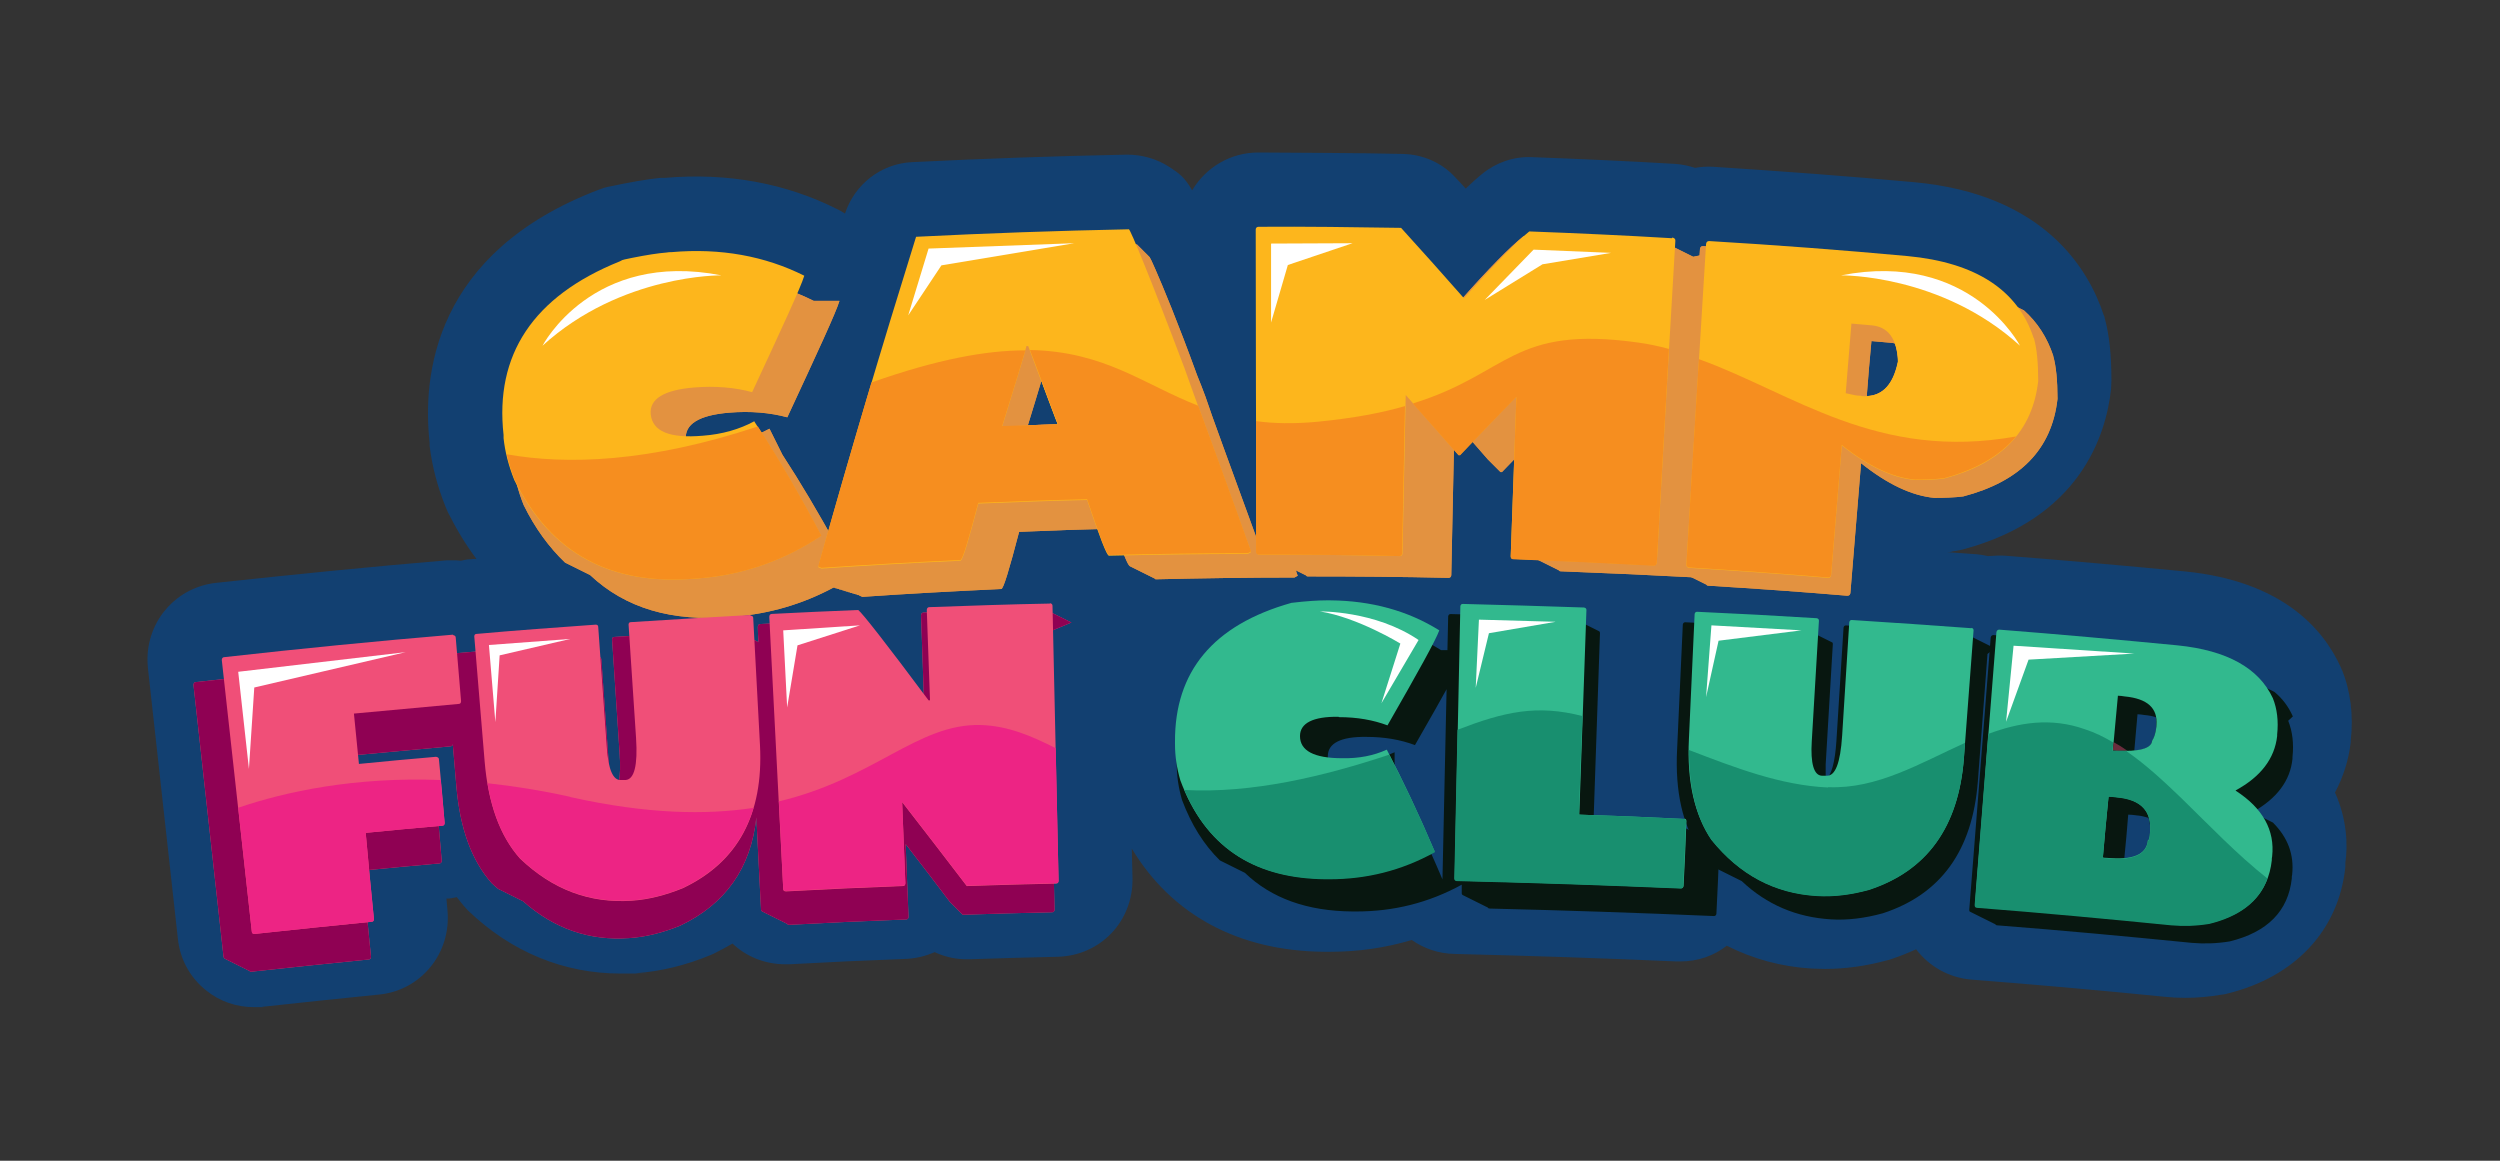 <?xml version="1.0" encoding="UTF-8"?> <svg xmlns="http://www.w3.org/2000/svg" version="1.1" viewBox="0 0 700 325"><rect x="0" y="0" width="700" height="325" fill="#333333" stroke="none"/><defs><style> .st0 { fill: #188f6f; } .st1 { fill: #f68e1f; } .st2 { fill: #8f0153; } .st3 { fill: #e39240; } .st4 { fill: #ed2484; } .st5 { fill: #d75d78; } .st6 { isolation: isolate; } .st7 { mix-blend-mode: multiply; } .st8 { fill: #081710; } .st9 { fill: #32b98e; } .st10 { fill: #fff; } .st11 { fill: #124071; } .st12 { fill: #f04f78; } .st13 { fill: #fdb61c; } .st14 { fill: #6b2d3d; } </style></defs><g class="st6"><g id="Layer_1"><g><g><path class="st11" d="M655.8,187.8c-.1-.3-.3-.7-.4-1-4.9-10.8-16.5-24.1-43.6-26.8-16.7-1.6-33.6-3.1-50.3-4.4-1.6-.1-3.1,0-4.7.1,0,0-.1,0-.2,0-1-.2-2-.4-3-.5-2.8-.2-5.6-.4-8.4-.6.5,0,1,0,1.5-.2.9-.1,1.8-.3,2.7-.5,32.9-8.7,40.3-31.9,41.7-45,0-.7.1-1.5.1-2.3,0-7.3-.6-12.9-1.9-17.6,0-.3-.2-.6-.3-.9-4.1-12.4-16.4-33.8-53.2-37.1-18.6-1.7-37.5-3.1-56.1-4.3-1.7-.1-3.4,0-5.1.3-.9-.3-1.7-.5-2.6-.7-.9-.2-1.9-.3-2.8-.4-13.4-.8-27-1.4-40.3-1.9-5.1-.2-10,1.5-13.9,4.7-1.4,1.1-2.9,2.5-4.6,4.1-.9-1-1.8-2-2.7-2.9-3.8-4.3-9.3-6.7-15-6.8-13.4-.3-27-.3-40.4-.4-7.8,0-14.7,4.2-18.5,10.6-2.1-3.7-3.7-4.8-6.3-6.5-3.5-2.3-7.7-3.5-11.9-3.5-20,.4-40.2,1.1-60.2,2.1-8.7.4-16.1,6.2-18.8,14.4-.7-.4-1.4-.9-2.1-1.2-14.5-7.3-30.7-10.3-48.3-8.8h-1.3c-3.8.4-8.4,1.2-14.1,2.4-1.1.2-2.1.5-3.1.9-46.2,17.6-49.5,52-47.4,70.9v.9c.7,5.7,2.2,11.4,4.5,17.1.2.5.4,1,.6,1.4,2.4,4.8,5,9.1,8,13.1-.6,0-1.1,0-1.7.1-.9,0-1.7.2-2.6.4-.5,0-.9-.1-1.4-.1-.9,0-1.8,0-2.7,0-21.5,1.8-43.2,4-64.5,6.3-10.8,1.2-18.9,10-19.2,20.9,0,.9,0,1.9.1,2.8l8.4,75.9c.6,5.8,3.4,10.9,7.9,14.5,3.8,3.1,8.5,4.7,13.4,4.7s1.6,0,2.4-.1c10.7-1.2,21.7-2.3,32.4-3.4,5.8-.5,11-3.3,14.6-7.7,3.6-4.4,5.3-10,4.8-15.8l-.3-3.4h.6c.8-.1,1.6-.2,2.3-.4.7.9,1.4,1.8,2.1,2.6.4.4.7.8,1.1,1.2,12.1,11.6,26.8,17.6,42.7,17.6s2.9,0,4.3-.1c6.9-.5,13.9-2.2,20.9-5.1.3-.1.6-.3.9-.4,1.8-.9,3.5-1.8,5.2-2.8,3.8,3.6,9,5.8,14.8,5.8s.8,0,1.1,0c10.8-.6,21.7-1.1,32.5-1.5,2.9-.1,5.7-.8,8.2-1.9,3,1.4,6.3,2.1,9.6,2,8.2-.3,16.6-.5,24.8-.7,12-.3,21.2-9.9,21-22l-.2-8.3c11.2,18.6,29.9,28.7,53.9,28.9h1.1c.2,0,.4,0,.6,0,7.8,0,15.4-1.1,22.8-3.3,3.4,2.4,7.5,3.8,11.9,3.9,20.7.5,41.7,1.2,62.2,2.1.4,0,.7,0,1.1,0,4.8,0,9.3-1.5,13-4.4,7.3,3.7,15.3,5.9,23.8,6.4,1.2,0,2.4.1,3.6.1,5.8,0,11.7-.8,17.8-2.5.3,0,.6-.2,1-.3,2.4-.8,4.6-1.7,6.8-2.7,3.6,4.7,9.1,8,15.6,8.5,17.9,1.4,36.1,3,54,4.8,1.9.2,3.8.3,5.7.3,3.4,0,6.8-.3,10.3-.9.5,0,1.1-.2,1.6-.3,19-4.7,31.1-17.7,33-35.4v-1.2c.7-4.9.5-12.1-2.9-19.7,2.3-4.3,3.8-9,4.4-14v-.4c.8-7.2,0-13.9-2.5-20.1ZM517.4,103.9s0,0,0,0c0-.8.1-1.5.2-2.3h0s-.2,2.3-.2,2.3Z"></path><g><g><path class="st3" d="M474.1,71.9c0,0,0,0-.2-.1,0,0,0,0-.2-.1,0,0,0,0-.2-.1,0,0,0,0-.2-.1,0,0,0,0-.2-.1,0,0,0,0-.2-.1,0,0,0,0-.2-.1,0,0,0,0-.2-.1,0,0,0,0-.2-.1,0,0,0,0-.2-.1,0,0,0,0-.2-.1,0,0,0,0-.2-.1,0,0,0,0-.2-.1,0,0,0,0-.2-.1,0,0,0,0-.2-.1,0,0,0,0-.2-.1,0,0,0,0-.2-.1,0,0,0,0-.2-.1,0,0,0,0-.2-.1,0,0,0,0-.2-.1,0,0,0,0-.2-.1,0,0,0,0-.2-.1,0,0,0,0-.2-.1,0,0,0,0-.2-.1,0,0,0,0-.2-.1,0,0,0,0-.2-.1,0,0,0,0-.2-.1,0,0,0,0-.2-.1,0,0,0,0-.2-.1,0,0,0,0-.2-.1,0,0,0,0-.2-.1,0,0,0,0-.2-.1,0,0,0,0-.2-.1,0,0,0,0-.2-.1,0,0,0,0-.2-.1-.1-.2-.3-.3-.7-.3-13.3-.8-26.6-1.4-39.9-1.9-3.6,2.9-9.6,8.9-17.7,18.1-4.2-4.7-8.3-9.4-12.6-14.1,0,0,0,0,0,0,0,0,0,0-.1-.1,0,0,0,0,0,0,0,0,0,0-.1-.1,0,0,0,0,0,0,0,0,0,0-.1-.1,0,0,0,0,0,0,0,0,0,0-.1-.1,0,0,0,0,0,0,0,0,0,0-.1-.1,0,0,0,0,0,0,0,0,0,0-.1-.1,0,0,0,0,0,0,0,0,0,0-.1-.1,0,0,0,0,0,0,0,0,0,0-.1-.1,0,0,0,0,0,0,0,0,0,0-.1-.1,0,0,0,0,0,0,0,0,0,0-.1-.1,0,0,0,0,0,0,0,0,0,0-.1-.1,0,0,0,0,0,0,0,0,0,0-.1-.1,0,0,0,0,0,0,0,0,0,0-.1-.1,0,0,0,0,0,0,0,0,0,0-.1-.1,0,0,0,0,0,0,0,0,0,0-.1-.1,0,0,0,0,0,0,0,0,0,0-.1-.1,0,0,0,0,0,0,0,0,0,0-.1-.1,0,0,0,0,0,0,0,0,0,0-.1-.1,0,0,0,0,0,0,0,0,0,0-.1-.1,0,0,0,0,0,0,0,0,0,0-.1-.1,0,0,0,0,0,0,0,0,0,0-.1-.1,0,0,0,0,0,0,0,0,0,0-.1-.1,0,0,0,0,0,0,0,0,0,0-.1-.1,0,0,0,0,0,0,0,0,0,0-.1-.1,0,0,0,0,0,0,0,0,0,0-.1-.1,0,0,0,0,0,0,0,0,0,0-.1-.1,0,0,0,0,0,0,0,0,0,0-.1-.1,0,0,0,0,0,0,0,0,0,0-.1-.1,0,0,0,0,0,0,0,0,0,0-.1-.1,0,0,0,0,0,0,0,0,0,0-.1-.1,0,0,0,0,0,0,0,0,0,0-.1-.1,0,0,0,0,0,0,0,0,0,0-.1-.1,0,0,0,0,0,0,0,0,0,0-.1-.1,0,0,0,0,0,0,0,0,0,0-.1-.1,0,0,0,0,0,0,0,0,0,0-.1-.1,0,0,0,0,0,0,0,0,0,0-.1-.1-13.3-.2-26.6-.4-39.9-.3-.5,0-.8.3-.8.8,0,28,0,56,.1,84-7.7-21.2-12.7-34.6-14.5-40.1-.8-2.1-1.5-4-2.3-5.9-5.5-15.1-9.6-24.9-11.7-29.7-.9-2.1-1.5-3.3-1.6-3.4,0,0,0,0,0,0,0,0,0-.1-.1-.1,0,0,0,0,0,0,0,0,0-.1-.1-.1,0,0,0,0,0,0,0,0,0-.1-.1-.1,0,0,0,0,0,0,0,0,0-.1-.1-.1,0,0,0,0,0,0,0,0,0-.1-.1-.1,0,0,0,0,0,0,0,0,0-.1-.1-.1,0,0,0,0,0,0,0,0,0-.1-.1-.1,0,0,0,0,0,0,0,0,0-.1-.1-.1,0,0,0,0,0,0,0,0,0-.1-.1-.1,0,0,0,0,0,0,0,0,0-.1-.1-.1,0,0,0,0,0,0,0,0,0-.1-.1-.1,0,0,0,0,0,0,0,0,0-.1-.1-.1,0,0,0,0,0,0,0,0,0-.1-.1-.1,0,0,0,0,0,0,0,0,0-.1-.1-.1,0,0,0,0,0,0,0,0,0-.1-.1-.1,0,0,0,0,0,0,0,0,0-.1-.1-.1,0,0,0,0,0,0,0,0,0-.1-.1-.1,0,0,0,0,0,0,0,0,0-.1-.1-.1,0,0,0,0,0,0,0,0,0-.1-.1-.1,0,0,0,0,0,0,0,0,0-.1-.1-.1,0,0,0,0,0,0,0,0,0-.1-.1-.1,0,0,0,0,0,0,0,0,0-.1-.1-.1,0,0,0,0,0,0,0,0,0-.1-.1-.1,0,0,0,0,0,0,0,0,0-.1-.1-.1,0,0,0,0,0,0,0,0,0-.1-.1-.1,0,0,0,0,0,0,0,0,0-.1-.1-.1,0,0,0,0,0,0,0,0,0-.1-.1-.1,0,0,0,0,0,0,0,0,0-.1-.1-.1,0,0,0,0,0,0,0,0,0-.1-.1-.1,0,0,0,0,0,0,0,0,0-.1-.1-.1,0,0,0,0,0,0,0,0,0-.1-.1-.1,0,0,0,0,0,0,0,0,0-.1-.1-.1,0,0,0,0,0,0,0,0,0-.1-.1-.1,0,0,0,0,0,0,0,0,0-.1-.1-.1,0,0,0,0,0,0,0,0,0-.1-.1-.1,0,0,0,0,0,0,0,0,0-.1-.1-.1-19.9.4-39.7,1.1-59.6,2.1-8.6,27.3-16.7,54.7-24.5,82.2-5.1-9.2-10.1-17.7-15.2-25.5,0,0,0,0,0,0,0,0,0-.1-.1-.2,0,0,0,0,0,0,0,0,0-.1-.1-.2,0,0,0,0,0,0,0,0,0-.1-.1-.2,0,0,0,0,0,0,0,0,0-.1-.1-.2,0,0,0,0,0,0,0,0,0-.1-.1-.2,0,0,0,0,0,0,0,0,0-.1-.1-.2,0,0,0,0,0,0,0,0,0-.1-.1-.2,0,0,0,0,0,0,0,0,0-.1-.1-.2,0,0,0,0,0,0,0,0,0-.1-.1-.2,0,0,0,0,0,0,0,0,0-.1-.1-.2,0,0,0,0,0,0,0,0,0-.1-.1-.2,0,0,0,0,0,0,0,0,0-.1-.1-.2,0,0,0,0,0,0,0,0,0-.1-.1-.2,0,0,0,0,0,0,0,0,0-.1-.1-.2,0,0,0,0,0,0,0,0,0-.1-.1-.2,0,0,0,0,0,0,0,0,0-.1-.1-.2,0,0,0,0,0,0,0,0,0-.1-.1-.2,0,0,0,0,0,0,0,0,0-.1-.1-.2,0,0,0,0,0,0,0,0,0-.1-.1-.2,0,0,0,0,0,0,0,0,0-.1-.1-.2,0,0,0,0,0,0,0,0,0-.1-.1-.2,0,0,0,0,0,0,0,0,0-.1-.1-.2,0,0,0,0,0,0,0,0,0-.1-.1-.2,0,0,0,0,0,0,0,0,0-.1-.1-.2,0,0,0,0,0,0,0,0,0-.1-.1-.2,0,0,0,0,0,0,0,0,0-.1-.1-.2,0,0,0,0,0,0,0,0,0-.1-.1-.2,0,0,0,0,0,0,0,0,0-.1-.1-.2,0,0,0,0,0,0,0,0,0-.1-.1-.2,0,0,0,0,0,0,0,0,0-.1-.1-.2,0,0,0,0,0,0,0,0,0-.1-.1-.2,0,0,0,0,0,0,0,0,0-.1-.1-.2,0,0,0,0,0,0,0,0,0-.1-.1-.2,0,0,0,0,0,0,0,0,0-.1-.1-.2,0,0,0,0,0,0,0,0,0-.1-.1-.2,0,0,0,0,0,0,0,0,0-.1-.1-.2-4.2,2.3-9.1,3.7-14.5,4.1-3.7.3-6.6.2-8.9-.4,0-.2,0-.4,0-.7-.4-4.3,3.7-6.8,12.1-7.5,6-.5,11.5,0,16.3,1.3,8.6-18.5,13.6-29.3,14.6-32.6,0,0-.1,0-.2,0,0,0,0,0,0,0,0,0-.1,0-.2,0,0,0,0,0,0,0,0,0-.1,0-.2,0,0,0,0,0,0,0,0,0-.1,0-.2,0,0,0,0,0,0,0,0,0-.1,0-.2,0,0,0,0,0,0,0,0,0-.1,0-.2,0,0,0,0,0,0,0,0,0-.1,0-.2,0,0,0,0,0,0,0,0,0-.1,0-.2,0,0,0,0,0,0,0,0,0-.1,0-.2,0,0,0,0,0,0,0,0,0-.1,0-.2,0,0,0,0,0,0,0,0,0-.1,0-.2,0,0,0,0,0,0,0,0,0-.1,0-.2,0,0,0,0,0,0,0,0,0-.1,0-.2,0,0,0,0,0,0,0,0,0-.1,0-.2,0,0,0,0,0,0,0,0,0-.1,0-.2,0,0,0,0,0,0,0,0,0-.1,0-.2,0,0,0,0,0,0,0,0,0-.1,0-.2,0,0,0,0,0,0,0,0,0-.1,0-.2,0,0,0,0,0,0,0,0,0-.1,0-.2,0,0,0,0,0,0,0,0,0-.1,0-.2,0,0,0,0,0,0,0,0,0-.1,0-.2,0,0,0,0,0,0,0,0,0-.1,0-.2,0,0,0,0,0,0,0,0,0-.1,0-.2,0,0,0,0,0,0,0,0,0-.1,0-.2,0,0,0,0,0,0,0,0,0-.1,0-.2,0,0,0,0,0,0,0,0,0-.1,0-.2,0,0,0,0,0,0,0,0,0-.1,0-.2,0,0,0,0,0,0,0,0,0-.1,0-.2,0,0,0,0,0,0,0,0,0-.1,0-.2,0,0,0,0,0,0,0,0,0-.1,0-.2,0,0,0,0,0,0,0,0,0-.1,0-.2,0,0,0,0,0,0,0,0,0-.1,0-.2,0,0,0,0,0,0,0,0,0-.1,0-.2,0,0,0,0,0,0,0,0,0-.1,0-.2,0,0,0,0,0,0,0,0,0-.1,0-.2,0,0,0,0,0,0,0,0,0-.1,0-.2,0,0,0,0,0,0,0-11-5.5-23.4-7.8-37.2-6.6-.4,0-.9,0-1.3.1-2.8.2-6.7.9-11.5,1.9-25.5,9.7-36.7,26.4-34.2,49.2,0,.3,0,.6,0,.9.4,3.8,1.4,7.7,3,11.7,3.2,6.5,7.1,11.8,11.6,16.1,0,0,.1,0,.2.1,0,0,.1,0,.2.1,0,0,.1,0,.2.1,0,0,.1,0,.2.1,0,0,.1,0,.2.1,0,0,.1,0,.2.1,0,0,.1,0,.2.1,0,0,.1,0,.2.1,0,0,.1,0,.2.1,0,0,.1,0,.2.1,0,0,.1,0,.2.1,0,0,.1,0,.2.1,0,0,.1,0,.2.1,0,0,.1,0,.2.1,0,0,.1,0,.2.1,0,0,.1,0,.2.1,0,0,.1,0,.2.1,0,0,.1,0,.2.1,0,0,.1,0,.2.1,0,0,.1,0,.2.1,0,0,.1,0,.2.1,0,0,.1,0,.2.1,0,0,.1,0,.2.1,0,0,.1,0,.2.1,0,0,.1,0,.2.1,0,0,.1,0,.2.1,0,0,.1,0,.2.1,0,0,.1,0,.2.1,0,0,.1,0,.2.1,0,0,.1,0,.2.1,0,0,.1,0,.2.1,0,0,.1,0,.2.1,0,0,.1,0,.2.1,0,0,.1,0,.2.1,0,0,.1,0,.2.1,9.9,9.3,22.9,13.1,39.3,11.7.4,0,.8,0,1.3-.1,9.7-.8,18.9-3.5,27.5-8.1,0,0,0,0,0,0,0,0,.1,0,.2,0,0,0,0,0,0,0h.2c0,0,0,.1,0,.1h.2c0,0,0,.1,0,.1,0,0,.1,0,.2,0,0,0,0,0,0,0h.2c0,0,0,.1,0,.1,0,0,.1,0,.2,0,0,0,0,0,0,0h.2c0,0,0,.1,0,.1h.2c0,0,0,.1,0,.1,0,0,.1,0,.2,0,0,0,0,0,0,0h.2c0,0,0,.1,0,.1,0,0,.1,0,.2,0,0,0,0,0,0,0h.2c0,0,0,.1,0,.1h.2c0,0,0,.1,0,.1,0,0,.1,0,.2,0,0,0,0,0,0,0h.2c0,0,0,.1,0,.1h.2c0,0,0,.1,0,.1,0,0,.1,0,.2,0,0,0,0,0,0,0h.2c0,0,0,.1,0,.1,0,0,.1,0,.2,0,0,0,0,0,0,0h.2c0,0,0,.1,0,.1h.2c0,0,0,.1,0,.1,0,0,.1,0,.2,0,0,0,0,0,0,0h.2c0,0,0,.1,0,.1h.2c0,0,0,.1,0,.1,0,0,.1,0,.2,0,0,0,0,0,0,0h.2c0,0,0,.1,0,.1,0,0,.1,0,.2,0,0,0,0,0,0,0h.2c0,0,0,.1,0,.1h.2c0,0,0,.1,0,.1,0,0,.1,0,.2,0,0,0,0,0,0,0h.2c0,0,0,.1,0,.1,0,0,.1,0,.2,0,0,0,0,0,0,0h.2c0,0,0,.1,0,.1h.2c0,0,0,.1,0,.1,0,0,.1,0,.2,0,0,0,0,0,0,0h.2c0,0,0,.1,0,.1.3.1.6.3.9.4,13-.9,25.9-1.6,38.9-2.2.6,0,2.2-5.3,5-16,8.9-.4,17.8-.7,26.7-.9,2.3,6.7,3.7,10.2,4.3,10.5,0,0,.1.1.2.1,0,0,.1.1.2.1,0,0,.1.1.2.1,0,0,.1.1.2.1,0,0,.1.1.2.1,0,0,.1.1.2.1,0,0,.1.1.2.1,0,0,.1.1.2.1,0,0,.1.1.2.1,0,0,.1.1.2.1,0,0,.1.1.2.1,0,0,.1.1.2.1,0,0,.1.1.2.1,0,0,.1.1.2.1,0,0,.1.1.2.1,0,0,.1.1.2.1,0,0,.1.1.2.1,0,0,.1.1.2.1,0,0,.1.1.2.1,0,0,.1.1.2.1,0,0,.1.1.2.1,0,0,.1.1.2.1,0,0,.1.1.2.1,0,0,.1.1.2.1,0,0,.1.1.2.1,0,0,.1.1.2.1,0,0,.1.1.2.1,0,0,.1.1.2.1,0,0,.1.1.2.1,0,0,.1.1.2.1,0,0,.1.1.2.1,0,0,.1.1.2.1,0,0,.1.1.2.1,0,0,.1.1.2.1,0,0,.1.1.2.1,0,.1.2.2.2.2,13-.3,25.9-.5,38.9-.5.3-.2.6-.3.9-.5-.2-.5-.4-1-.5-1.5,0,0,0,0,0,0,0,0,0,0,.2.1,0,0,0,0,.2.1,0,0,0,0,.2.1,0,0,0,0,.2.1,0,0,0,0,.2.1,0,0,0,0,.2.1,0,0,0,0,.2.1,0,0,0,0,.2.1,0,0,0,0,.2.1,0,0,0,0,.2.1,0,0,0,0,.2.1,0,0,0,0,.2.1,0,0,0,0,.2.1,0,0,0,0,.2.1.1.2.3.3.6.3,13.1,0,26.2.1,39.3.4.5,0,.8-.3.8-.8.3-14.3.6-28.7.9-43,3.1,3.5,6.2,7,9.3,10.6,0,0,0,0,0,0,0,0,0,0,.1.1,0,0,0,0,0,0,0,0,0,0,.1.1,0,0,0,0,0,0,0,0,0,0,.1.1,0,0,0,0,0,0,0,0,0,0,.1.1,0,0,0,0,0,0,0,0,0,0,.1.1,0,0,0,0,0,0,0,0,0,0,.1.1,0,0,0,0,0,0,0,0,0,0,.1.1,0,0,0,0,0,0,0,0,0,0,.1.1,0,0,0,0,0,0,0,0,0,0,.1.1,0,0,0,0,0,0,0,0,0,0,.1.1,0,0,0,0,0,0,0,0,0,0,.1.1,0,0,0,0,0,0,0,0,0,0,.1.1,0,0,0,0,0,0,0,0,0,0,.1.1,0,0,0,0,0,0,0,0,0,0,.1.1,0,0,0,0,0,0,0,0,0,0,.1.1,0,0,0,0,0,0,0,0,0,0,.1.1,0,0,0,0,0,0,0,0,0,0,.1.1,0,0,0,0,0,0,0,0,0,0,.1.1,0,0,0,0,0,0,0,0,0,0,.1.1,0,0,0,0,0,0,0,0,0,0,.1.1,0,0,0,0,0,0,0,0,0,0,.1.1,0,0,0,0,0,0,0,0,0,0,.1.1,0,0,0,0,0,0,0,0,0,0,.1.1,0,0,0,0,0,0,0,0,0,0,.1.1,0,0,0,0,0,0,0,0,0,0,.1.1,0,0,0,0,0,0,0,0,0,0,.1.1,0,0,0,0,0,0,0,0,0,0,.1.1,0,0,0,0,0,0,0,0,0,0,.1.1,0,0,0,0,0,0,0,0,0,0,.1.1,0,0,0,0,0,0,0,0,0,0,.1.1,0,0,0,0,0,0,0,0,0,0,.1.1,0,0,0,0,0,0,0,0,0,0,.1.1,0,0,0,0,0,0,0,0,0,0,.1.1,0,0,0,0,0,0,0,0,0,0,.1.1,0,0,0,0,0,0,0,0,0,0,.1.1,0,0,0,0,0,0,0,0,0,0,.1.1.1,0,.2,0,.4,0,3.3-3.4,6.6-6.8,9.8-10.2-.4,11.2-.8,22.4-1.2,33.5,0,.3,0,.6.3.7,0,0,0,0,.2.1,0,0,0,0,.2.1,0,0,0,0,.2.1,0,0,0,0,.2.1,0,0,0,0,.2.1,0,0,0,0,.2.1,0,0,0,0,.2.1,0,0,0,0,.2.1,0,0,0,0,.2.1,0,0,0,0,.2.1,0,0,0,0,.2.1,0,0,0,0,.2.1,0,0,0,0,.2.1,0,0,0,0,.2.1,0,0,0,0,.2.1,0,0,0,0,.2.1,0,0,0,0,.2.1,0,0,0,0,.2.1,0,0,0,0,.2.1,0,0,0,0,.2.1,0,0,0,0,.2.1,0,0,0,0,.2.1,0,0,0,0,.2.1,0,0,0,0,.2.1,0,0,0,0,.2.1,0,0,0,0,.2.1,0,0,0,0,.2.1,0,0,0,0,.2.1,0,0,0,0,.2.1,0,0,0,0,.2.1,0,0,0,0,.2.1,0,0,0,0,.2.1,0,0,0,0,.2.1,0,0,0,0,.2.1,0,0,0,0,.2.1.1.2.3.3.6.3,13.1.5,26.2,1.1,39.2,1.8.5,0,.8-.2.9-.8,1.7-30,3.4-60,5.2-90.1,0-.3,0-.5-.3-.6ZM296.2,118.8c-2.8,0-5.6.2-8.4.3,1.7-5.4,2.9-9.6,3.8-12.5,2.9,7.7,4.4,11.8,4.6,12.2Z"></path><path class="st3" d="M574.9,99.6c-1.7-5.1-4.4-9.3-8.2-12.7,0,0-.1,0-.2-.1,0,0-.1,0-.2-.1,0,0-.1,0-.2-.1,0,0-.1,0-.2-.1,0,0-.1,0-.2-.1,0,0-.1,0-.2-.1,0,0-.1,0-.2-.1,0,0-.1,0-.2-.1,0,0-.1,0-.2-.1,0,0-.1,0-.2-.1,0,0-.1,0-.2-.1,0,0-.1,0-.2-.1,0,0-.1,0-.2-.1,0,0-.1,0-.2-.1,0,0-.1,0-.2-.1,0,0-.1,0-.2-.1,0,0-.1,0-.2-.1,0,0-.1,0-.2-.1,0,0-.1,0-.2-.1,0,0-.1,0-.2-.1,0,0-.1,0-.2-.1,0,0-.1,0-.2-.1,0,0-.1,0-.2-.1,0,0-.1,0-.2-.1,0,0-.1,0-.2-.1,0,0-.1,0-.2-.1,0,0-.1,0-.2-.1,0,0-.1,0-.2-.1,0,0-.1,0-.2-.1,0,0-.1,0-.2-.1,0,0-.1,0-.2-.1,0,0-.1,0-.2-.1,0,0-.1,0-.2-.1,0,0-.1,0-.2-.1,0,0-.1,0-.2-.1-6.2-5.7-15.3-9.2-27.3-10.3-18.5-1.7-37-3.1-55.5-4.2-.5,0-.8.2-.9.8-1.8,29.9-3.7,59.8-5.5,89.8,0,.3,0,.6.3.7,0,0,0,0,.2.1,0,0,0,0,.2.1,0,0,0,0,.2.1,0,0,0,0,.2.1,0,0,0,0,.2.1,0,0,0,0,.2.1,0,0,0,0,.2.1,0,0,0,0,.2.1,0,0,0,0,.2.1,0,0,0,0,.2.1,0,0,0,0,.2.1,0,0,0,0,.2.1,0,0,0,0,.2.1,0,0,0,0,.2.1,0,0,0,0,.2.1,0,0,0,0,.2.1,0,0,0,0,.2.1,0,0,0,0,.2.1,0,0,0,0,.2.1,0,0,0,0,.2.1,0,0,0,0,.2.1,0,0,0,0,.2.1,0,0,0,0,.2.1,0,0,0,0,.2.1,0,0,0,0,.2.1,0,0,0,0,.2.1,0,0,0,0,.2.1,0,0,0,0,.2.1,0,0,0,0,.2.1,0,0,0,0,.2.1,0,0,0,0,.2.1,0,0,0,0,.2.1,0,0,0,0,.2.1,0,0,0,0,.2.1,0,0,0,0,.2.1.1.2.3.3.6.3,13,.8,25.9,1.7,38.8,2.8.5,0,.8-.2.9-.7,1-12.1,2-24.2,3-36.4,7.4,5.9,14.2,9.1,20.5,9.7,3,0,5.7-.1,8.1-.4,16-4.2,24.8-13.2,26.4-27.3,0-5.2-.4-9.2-1.2-12ZM522.7,110.8c.4-5.1.8-10.2,1.3-15.3,1.9.2,3.8.3,5.7.5.3,0,.6.1.9.2.5,1.4.8,3,.9,5-1.3,6.3-4.2,9.5-8.7,9.7Z"></path></g><g class="st7"><path class="st3" d="M474.1,71.9c0,0,0,0-.2-.1,0,0,0,0-.2-.1,0,0,0,0-.2-.1,0,0,0,0-.2-.1,0,0,0,0-.2-.1,0,0,0,0-.2-.1,0,0,0,0-.2-.1,0,0,0,0-.2-.1,0,0,0,0-.2-.1,0,0,0,0-.2-.1,0,0,0,0-.2-.1,0,0,0,0-.2-.1,0,0,0,0-.2-.1,0,0,0,0-.2-.1,0,0,0,0-.2-.1,0,0,0,0-.2-.1,0,0,0,0-.2-.1,0,0,0,0-.2-.1,0,0,0,0-.2-.1,0,0,0,0-.2-.1,0,0,0,0-.2-.1,0,0,0,0-.2-.1,0,0,0,0-.2-.1,0,0,0,0-.2-.1,0,0,0,0-.2-.1,0,0,0,0-.2-.1,0,0,0,0-.2-.1,0,0,0,0-.2-.1,0,0,0,0-.2-.1,0,0,0,0-.2-.1,0,0,0,0-.2-.1,0,0,0,0-.2-.1,0,0,0,0-.2-.1,0,0,0,0-.2-.1,0,0,0,0-.2-.1-.1-.2-.3-.3-.7-.3-13.3-.8-26.6-1.4-39.9-1.9-3.6,2.9-9.6,8.9-17.7,18.1-4.2-4.7-8.3-9.4-12.6-14.1,0,0,0,0,0,0,0,0,0,0-.1-.1,0,0,0,0,0,0,0,0,0,0-.1-.1,0,0,0,0,0,0,0,0,0,0-.1-.1,0,0,0,0,0,0,0,0,0,0-.1-.1,0,0,0,0,0,0,0,0,0,0-.1-.1,0,0,0,0,0,0,0,0,0,0-.1-.1,0,0,0,0,0,0,0,0,0,0-.1-.1,0,0,0,0,0,0,0,0,0,0-.1-.1,0,0,0,0,0,0,0,0,0,0-.1-.1,0,0,0,0,0,0,0,0,0,0-.1-.1,0,0,0,0,0,0,0,0,0,0-.1-.1,0,0,0,0,0,0,0,0,0,0-.1-.1,0,0,0,0,0,0,0,0,0,0-.1-.1,0,0,0,0,0,0,0,0,0,0-.1-.1,0,0,0,0,0,0,0,0,0,0-.1-.1,0,0,0,0,0,0,0,0,0,0-.1-.1,0,0,0,0,0,0,0,0,0,0-.1-.1,0,0,0,0,0,0,0,0,0,0-.1-.1,0,0,0,0,0,0,0,0,0,0-.1-.1,0,0,0,0,0,0,0,0,0,0-.1-.1,0,0,0,0,0,0,0,0,0,0-.1-.1,0,0,0,0,0,0,0,0,0,0-.1-.1,0,0,0,0,0,0,0,0,0,0-.1-.1,0,0,0,0,0,0,0,0,0,0-.1-.1,0,0,0,0,0,0,0,0,0,0-.1-.1,0,0,0,0,0,0,0,0,0,0-.1-.1,0,0,0,0,0,0,0,0,0,0-.1-.1,0,0,0,0,0,0,0,0,0,0-.1-.1,0,0,0,0,0,0,0,0,0,0-.1-.1,0,0,0,0,0,0,0,0,0,0-.1-.1,0,0,0,0,0,0,0,0,0,0-.1-.1,0,0,0,0,0,0,0,0,0,0-.1-.1,0,0,0,0,0,0,0,0,0,0-.1-.1,0,0,0,0,0,0,0,0,0,0-.1-.1,0,0,0,0,0,0,0,0,0,0-.1-.1,0,0,0,0,0,0,0,0,0,0-.1-.1-13.3-.2-26.6-.4-39.9-.3-.5,0-.8.3-.8.8,0,28,0,56,.1,84-7.7-21.2-12.7-34.6-14.5-40.1-.8-2.1-1.5-4-2.3-5.9-5.5-15.1-9.6-24.9-11.7-29.7-.9-2.1-1.5-3.3-1.6-3.4,0,0,0,0,0,0,0,0,0-.1-.1-.1,0,0,0,0,0,0,0,0,0-.1-.1-.1,0,0,0,0,0,0,0,0,0-.1-.1-.1,0,0,0,0,0,0,0,0,0-.1-.1-.1,0,0,0,0,0,0,0,0,0-.1-.1-.1,0,0,0,0,0,0,0,0,0-.1-.1-.1,0,0,0,0,0,0,0,0,0-.1-.1-.1,0,0,0,0,0,0,0,0,0-.1-.1-.1,0,0,0,0,0,0,0,0,0-.1-.1-.1,0,0,0,0,0,0,0,0,0-.1-.1-.1,0,0,0,0,0,0,0,0,0-.1-.1-.1,0,0,0,0,0,0,0,0,0-.1-.1-.1,0,0,0,0,0,0,0,0,0-.1-.1-.1,0,0,0,0,0,0,0,0,0-.1-.1-.1,0,0,0,0,0,0,0,0,0-.1-.1-.1,0,0,0,0,0,0,0,0,0-.1-.1-.1,0,0,0,0,0,0,0,0,0-.1-.1-.1,0,0,0,0,0,0,0,0,0-.1-.1-.1,0,0,0,0,0,0,0,0,0-.1-.1-.1,0,0,0,0,0,0,0,0,0-.1-.1-.1,0,0,0,0,0,0,0,0,0-.1-.1-.1,0,0,0,0,0,0,0,0,0-.1-.1-.1,0,0,0,0,0,0,0,0,0-.1-.1-.1,0,0,0,0,0,0,0,0,0-.1-.1-.1,0,0,0,0,0,0,0,0,0-.1-.1-.1,0,0,0,0,0,0,0,0,0-.1-.1-.1,0,0,0,0,0,0,0,0,0-.1-.1-.1,0,0,0,0,0,0,0,0,0-.1-.1-.1,0,0,0,0,0,0,0,0,0-.1-.1-.1,0,0,0,0,0,0,0,0,0-.1-.1-.1,0,0,0,0,0,0,0,0,0-.1-.1-.1,0,0,0,0,0,0,0,0,0-.1-.1-.1,0,0,0,0,0,0,0,0,0-.1-.1-.1,0,0,0,0,0,0,0,0,0-.1-.1-.1,0,0,0,0,0,0,0,0,0-.1-.1-.1,0,0,0,0,0,0,0,0,0-.1-.1-.1-19.9.4-39.7,1.1-59.6,2.1-8.6,27.3-16.7,54.7-24.5,82.2-5.1-9.2-10.1-17.7-15.2-25.5,0,0,0,0,0,0,0,0,0-.1-.1-.2,0,0,0,0,0,0,0,0,0-.1-.1-.2,0,0,0,0,0,0,0,0,0-.1-.1-.2,0,0,0,0,0,0,0,0,0-.1-.1-.2,0,0,0,0,0,0,0,0,0-.1-.1-.2,0,0,0,0,0,0,0,0,0-.1-.1-.2,0,0,0,0,0,0,0,0,0-.1-.1-.2,0,0,0,0,0,0,0,0,0-.1-.1-.2,0,0,0,0,0,0,0,0,0-.1-.1-.2,0,0,0,0,0,0,0,0,0-.1-.1-.2,0,0,0,0,0,0,0,0,0-.1-.1-.2,0,0,0,0,0,0,0,0,0-.1-.1-.2,0,0,0,0,0,0,0,0,0-.1-.1-.2,0,0,0,0,0,0,0,0,0-.1-.1-.2,0,0,0,0,0,0,0,0,0-.1-.1-.2,0,0,0,0,0,0,0,0,0-.1-.1-.2,0,0,0,0,0,0,0,0,0-.1-.1-.2,0,0,0,0,0,0,0,0,0-.1-.1-.2,0,0,0,0,0,0,0,0,0-.1-.1-.2,0,0,0,0,0,0,0,0,0-.1-.1-.2,0,0,0,0,0,0,0,0,0-.1-.1-.2,0,0,0,0,0,0,0,0,0-.1-.1-.2,0,0,0,0,0,0,0,0,0-.1-.1-.2,0,0,0,0,0,0,0,0,0-.1-.1-.2,0,0,0,0,0,0,0,0,0-.1-.1-.2,0,0,0,0,0,0,0,0,0-.1-.1-.2,0,0,0,0,0,0,0,0,0-.1-.1-.2,0,0,0,0,0,0,0,0,0-.1-.1-.2,0,0,0,0,0,0,0,0,0-.1-.1-.2,0,0,0,0,0,0,0,0,0-.1-.1-.2,0,0,0,0,0,0,0,0,0-.1-.1-.2,0,0,0,0,0,0,0,0,0-.1-.1-.2,0,0,0,0,0,0,0,0,0-.1-.1-.2,0,0,0,0,0,0,0,0,0-.1-.1-.2,0,0,0,0,0,0,0,0,0-.1-.1-.2,0,0,0,0,0,0,0,0,0-.1-.1-.2-4.2,2.3-9.1,3.7-14.5,4.1-3.7.3-6.6.2-8.9-.4,0-.2,0-.4,0-.7-.4-4.3,3.7-6.8,12.1-7.5,6-.5,11.5,0,16.3,1.3,8.6-18.5,13.6-29.3,14.6-32.6,0,0-.1,0-.2,0,0,0,0,0,0,0,0,0-.1,0-.2,0,0,0,0,0,0,0,0,0-.1,0-.2,0,0,0,0,0,0,0,0,0-.1,0-.2,0,0,0,0,0,0,0,0,0-.1,0-.2,0,0,0,0,0,0,0,0,0-.1,0-.2,0,0,0,0,0,0,0,0,0-.1,0-.2,0,0,0,0,0,0,0,0,0-.1,0-.2,0,0,0,0,0,0,0,0,0-.1,0-.2,0,0,0,0,0,0,0,0,0-.1,0-.2,0,0,0,0,0,0,0,0,0-.1,0-.2,0,0,0,0,0,0,0,0,0-.1,0-.2,0,0,0,0,0,0,0,0,0-.1,0-.2,0,0,0,0,0,0,0,0,0-.1,0-.2,0,0,0,0,0,0,0,0,0-.1,0-.2,0,0,0,0,0,0,0,0,0-.1,0-.2,0,0,0,0,0,0,0,0,0-.1,0-.2,0,0,0,0,0,0,0,0,0-.1,0-.2,0,0,0,0,0,0,0,0,0-.1,0-.2,0,0,0,0,0,0,0,0,0-.1,0-.2,0,0,0,0,0,0,0,0,0-.1,0-.2,0,0,0,0,0,0,0,0,0-.1,0-.2,0,0,0,0,0,0,0,0,0-.1,0-.2,0,0,0,0,0,0,0,0,0-.1,0-.2,0,0,0,0,0,0,0,0,0-.1,0-.2,0,0,0,0,0,0,0,0,0-.1,0-.2,0,0,0,0,0,0,0,0,0-.1,0-.2,0,0,0,0,0,0,0,0,0-.1,0-.2,0,0,0,0,0,0,0,0,0-.1,0-.2,0,0,0,0,0,0,0,0,0-.1,0-.2,0,0,0,0,0,0,0,0,0-.1,0-.2,0,0,0,0,0,0,0,0,0-.1,0-.2,0,0,0,0,0,0,0,0,0-.1,0-.2,0,0,0,0,0,0,0,0,0-.1,0-.2,0,0,0,0,0,0,0,0,0-.1,0-.2,0,0,0,0,0,0,0,0,0-.1,0-.2,0,0,0,0,0,0,0-11-5.5-23.4-7.8-37.2-6.6-.4,0-.9,0-1.3.1-2.8.2-6.7.9-11.5,1.9-25.5,9.7-36.7,26.4-34.2,49.2,0,.3,0,.6,0,.9.4,3.8,1.4,7.7,3,11.7,3.2,6.5,7.1,11.8,11.6,16.1,0,0,.1,0,.2.1,0,0,.1,0,.2.1,0,0,.1,0,.2.1,0,0,.1,0,.2.1,0,0,.1,0,.2.1,0,0,.1,0,.2.1,0,0,.1,0,.2.1,0,0,.1,0,.2.1,0,0,.1,0,.2.1,0,0,.1,0,.2.1,0,0,.1,0,.2.1,0,0,.1,0,.2.1,0,0,.1,0,.2.1,0,0,.1,0,.2.1,0,0,.1,0,.2.1,0,0,.1,0,.2.1,0,0,.1,0,.2.1,0,0,.1,0,.2.1,0,0,.1,0,.2.1,0,0,.1,0,.2.1,0,0,.1,0,.2.1,0,0,.1,0,.2.1,0,0,.1,0,.2.1,0,0,.1,0,.2.1,0,0,.1,0,.2.1,0,0,.1,0,.2.1,0,0,.1,0,.2.1,0,0,.1,0,.2.1,0,0,.1,0,.2.1,0,0,.1,0,.2.1,0,0,.1,0,.2.1,0,0,.1,0,.2.1,0,0,.1,0,.2.1,0,0,.1,0,.2.1,0,0,.1,0,.2.1,9.9,9.3,22.9,13.1,39.3,11.7.4,0,.8,0,1.3-.1,9.7-.8,18.9-3.5,27.5-8.1,0,0,0,0,0,0,0,0,.1,0,.2,0,0,0,0,0,0,0h.2c0,0,0,.1,0,.1h.2c0,0,0,.1,0,.1,0,0,.1,0,.2,0,0,0,0,0,0,0h.2c0,0,0,.1,0,.1,0,0,.1,0,.2,0,0,0,0,0,0,0h.2c0,0,0,.1,0,.1h.2c0,0,0,.1,0,.1,0,0,.1,0,.2,0,0,0,0,0,0,0h.2c0,0,0,.1,0,.1,0,0,.1,0,.2,0,0,0,0,0,0,0h.2c0,0,0,.1,0,.1h.2c0,0,0,.1,0,.1,0,0,.1,0,.2,0,0,0,0,0,0,0h.2c0,0,0,.1,0,.1h.2c0,0,0,.1,0,.1,0,0,.1,0,.2,0,0,0,0,0,0,0h.2c0,0,0,.1,0,.1,0,0,.1,0,.2,0,0,0,0,0,0,0h.2c0,0,0,.1,0,.1h.2c0,0,0,.1,0,.1,0,0,.1,0,.2,0,0,0,0,0,0,0h.2c0,0,0,.1,0,.1h.2c0,0,0,.1,0,.1,0,0,.1,0,.2,0,0,0,0,0,0,0h.2c0,0,0,.1,0,.1,0,0,.1,0,.2,0,0,0,0,0,0,0h.2c0,0,0,.1,0,.1h.2c0,0,0,.1,0,.1,0,0,.1,0,.2,0,0,0,0,0,0,0h.2c0,0,0,.1,0,.1,0,0,.1,0,.2,0,0,0,0,0,0,0h.2c0,0,0,.1,0,.1h.2c0,0,0,.1,0,.1,0,0,.1,0,.2,0,0,0,0,0,0,0h.2c0,0,0,.1,0,.1.3.1.6.3.9.4,13-.9,25.9-1.6,38.9-2.2.6,0,2.2-5.3,5-16,8.9-.4,17.8-.7,26.7-.9,2.3,6.7,3.7,10.2,4.3,10.5,0,0,.1.1.2.1,0,0,.1.1.2.1,0,0,.1.1.2.1,0,0,.1.1.2.1,0,0,.1.1.2.1,0,0,.1.1.2.1,0,0,.1.1.2.1,0,0,.1.1.2.1,0,0,.1.1.2.1,0,0,.1.1.2.1,0,0,.1.1.2.1,0,0,.1.1.2.1,0,0,.1.1.2.1,0,0,.1.1.2.1,0,0,.1.1.2.1,0,0,.1.1.2.1,0,0,.1.1.2.1,0,0,.1.1.2.1,0,0,.1.1.2.1,0,0,.1.1.2.1,0,0,.1.1.2.1,0,0,.1.1.2.1,0,0,.1.1.2.1,0,0,.1.1.2.1,0,0,.1.1.2.1,0,0,.1.1.2.1,0,0,.1.1.2.1,0,0,.1.1.2.1,0,0,.1.1.2.1,0,0,.1.1.2.1,0,0,.1.1.2.1,0,0,.1.1.2.1,0,0,.1.1.2.1,0,0,.1.1.2.1,0,0,.1.1.2.1,0,.1.2.2.2.2,13-.3,25.9-.5,38.9-.5.3-.2.6-.3.9-.5-.2-.5-.4-1-.5-1.5,0,0,0,0,0,0,0,0,0,0,.2.1,0,0,0,0,.2.1,0,0,0,0,.2.1,0,0,0,0,.2.1,0,0,0,0,.2.1,0,0,0,0,.2.1,0,0,0,0,.2.1,0,0,0,0,.2.1,0,0,0,0,.2.1,0,0,0,0,.2.1,0,0,0,0,.2.1,0,0,0,0,.2.1,0,0,0,0,.2.1,0,0,0,0,.2.1.1.2.3.3.6.3,13.1,0,26.2.1,39.3.4.5,0,.8-.3.8-.8.3-14.3.6-28.7.9-43,3.1,3.5,6.2,7,9.3,10.6,0,0,0,0,0,0,0,0,0,0,.1.1,0,0,0,0,0,0,0,0,0,0,.1.1,0,0,0,0,0,0,0,0,0,0,.1.1,0,0,0,0,0,0,0,0,0,0,.1.1,0,0,0,0,0,0,0,0,0,0,.1.1,0,0,0,0,0,0,0,0,0,0,.1.1,0,0,0,0,0,0,0,0,0,0,.1.1,0,0,0,0,0,0,0,0,0,0,.1.1,0,0,0,0,0,0,0,0,0,0,.1.1,0,0,0,0,0,0,0,0,0,0,.1.1,0,0,0,0,0,0,0,0,0,0,.1.1,0,0,0,0,0,0,0,0,0,0,.1.1,0,0,0,0,0,0,0,0,0,0,.1.1,0,0,0,0,0,0,0,0,0,0,.1.1,0,0,0,0,0,0,0,0,0,0,.1.1,0,0,0,0,0,0,0,0,0,0,.1.1,0,0,0,0,0,0,0,0,0,0,.1.1,0,0,0,0,0,0,0,0,0,0,.1.1,0,0,0,0,0,0,0,0,0,0,.1.1,0,0,0,0,0,0,0,0,0,0,.1.1,0,0,0,0,0,0,0,0,0,0,.1.1,0,0,0,0,0,0,0,0,0,0,.1.1,0,0,0,0,0,0,0,0,0,0,.1.1,0,0,0,0,0,0,0,0,0,0,.1.1,0,0,0,0,0,0,0,0,0,0,.1.1,0,0,0,0,0,0,0,0,0,0,.1.1,0,0,0,0,0,0,0,0,0,0,.1.1,0,0,0,0,0,0,0,0,0,0,.1.1,0,0,0,0,0,0,0,0,0,0,.1.1,0,0,0,0,0,0,0,0,0,0,.1.1,0,0,0,0,0,0,0,0,0,0,.1.1,0,0,0,0,0,0,0,0,0,0,.1.1,0,0,0,0,0,0,0,0,0,0,.1.1,0,0,0,0,0,0,0,0,0,0,.1.1,0,0,0,0,0,0,0,0,0,0,.1.1,0,0,0,0,0,0,0,0,0,0,.1.1.1,0,.2,0,.4,0,3.3-3.4,6.6-6.8,9.8-10.2-.4,11.2-.8,22.4-1.2,33.5,0,.3,0,.6.3.7,0,0,0,0,.2.1,0,0,0,0,.2.1,0,0,0,0,.2.1,0,0,0,0,.2.1,0,0,0,0,.2.1,0,0,0,0,.2.1,0,0,0,0,.2.1,0,0,0,0,.2.1,0,0,0,0,.2.1,0,0,0,0,.2.1,0,0,0,0,.2.1,0,0,0,0,.2.1,0,0,0,0,.2.1,0,0,0,0,.2.1,0,0,0,0,.2.1,0,0,0,0,.2.1,0,0,0,0,.2.1,0,0,0,0,.2.1,0,0,0,0,.2.1,0,0,0,0,.2.1,0,0,0,0,.2.1,0,0,0,0,.2.1,0,0,0,0,.2.1,0,0,0,0,.2.1,0,0,0,0,.2.1,0,0,0,0,.2.1,0,0,0,0,.2.1,0,0,0,0,.2.1,0,0,0,0,.2.1,0,0,0,0,.2.1,0,0,0,0,.2.1,0,0,0,0,.2.1,0,0,0,0,.2.1,0,0,0,0,.2.1,0,0,0,0,.2.1.1.2.3.3.6.3,13.1.5,26.2,1.1,39.2,1.8.5,0,.8-.2.9-.8,1.7-30,3.4-60,5.2-90.1,0-.3,0-.5-.3-.6ZM296.2,118.8c-2.8,0-5.6.2-8.4.3,1.7-5.4,2.9-9.6,3.8-12.5,2.9,7.7,4.4,11.8,4.6,12.2Z"></path><path class="st3" d="M574.9,99.6c-1.7-5.1-4.4-9.3-8.2-12.7,0,0-.1,0-.2-.1,0,0-.1,0-.2-.1,0,0-.1,0-.2-.1,0,0-.1,0-.2-.1,0,0-.1,0-.2-.1,0,0-.1,0-.2-.1,0,0-.1,0-.2-.1,0,0-.1,0-.2-.1,0,0-.1,0-.2-.1,0,0-.1,0-.2-.1,0,0-.1,0-.2-.1,0,0-.1,0-.2-.1,0,0-.1,0-.2-.1,0,0-.1,0-.2-.1,0,0-.1,0-.2-.1,0,0-.1,0-.2-.1,0,0-.1,0-.2-.1,0,0-.1,0-.2-.1,0,0-.1,0-.2-.1,0,0-.1,0-.2-.1,0,0-.1,0-.2-.1,0,0-.1,0-.2-.1,0,0-.1,0-.2-.1,0,0-.1,0-.2-.1,0,0-.1,0-.2-.1,0,0-.1,0-.2-.1,0,0-.1,0-.2-.1,0,0-.1,0-.2-.1,0,0-.1,0-.2-.1,0,0-.1,0-.2-.1,0,0-.1,0-.2-.1,0,0-.1,0-.2-.1,0,0-.1,0-.2-.1,0,0-.1,0-.2-.1,0,0-.1,0-.2-.1-6.2-5.7-15.3-9.2-27.3-10.3-18.5-1.7-37-3.1-55.5-4.2-.5,0-.8.2-.9.8-1.8,29.9-3.7,59.8-5.5,89.8,0,.3,0,.6.3.7,0,0,0,0,.2.1,0,0,0,0,.2.1,0,0,0,0,.2.1,0,0,0,0,.2.1,0,0,0,0,.2.1,0,0,0,0,.2.1,0,0,0,0,.2.1,0,0,0,0,.2.1,0,0,0,0,.2.1,0,0,0,0,.2.1,0,0,0,0,.2.1,0,0,0,0,.2.1,0,0,0,0,.2.1,0,0,0,0,.2.1,0,0,0,0,.2.1,0,0,0,0,.2.1,0,0,0,0,.2.1,0,0,0,0,.2.1,0,0,0,0,.2.1,0,0,0,0,.2.1,0,0,0,0,.2.1,0,0,0,0,.2.1,0,0,0,0,.2.1,0,0,0,0,.2.1,0,0,0,0,.2.1,0,0,0,0,.2.1,0,0,0,0,.2.1,0,0,0,0,.2.1,0,0,0,0,.2.1,0,0,0,0,.2.1,0,0,0,0,.2.1,0,0,0,0,.2.1,0,0,0,0,.2.1,0,0,0,0,.2.1,0,0,0,0,.2.1.1.2.3.3.6.3,13,.8,25.9,1.7,38.8,2.8.5,0,.8-.2.9-.7,1-12.1,2-24.2,3-36.4,7.4,5.9,14.2,9.1,20.5,9.7,3,0,5.7-.1,8.1-.4,16-4.2,24.8-13.2,26.4-27.3,0-5.2-.4-9.2-1.2-12ZM522.7,110.8c.4-5.1.8-10.2,1.3-15.3,1.9.2,3.8.3,5.7.5.3,0,.6.1.9.2.5,1.4.8,3,.9,5-1.3,6.3-4.2,9.5-8.7,9.7Z"></path></g></g><g><g><path class="st5" d="M300,174.3c0,0,0,0-.2-.1,0,0,0,0-.2-.1,0,0,0,0-.2-.1,0,0,0,0-.2-.1,0,0,0,0-.2-.1,0,0,0,0-.2-.1,0,0,0,0-.2-.1,0,0,0,0-.2-.1,0,0,0,0-.2-.1,0,0,0,0-.2-.1,0,0,0,0-.2-.1,0,0,0,0-.2-.1,0,0,0,0-.2-.1,0,0,0,0-.2-.1,0,0,0,0-.2-.1,0,0,0,0-.2-.1,0,0,0,0-.2-.1,0,0,0,0-.2-.1,0,0,0,0-.2-.1,0,0,0,0-.2-.1,0,0,0,0-.2-.1,0,0,0,0-.2-.1,0,0,0,0-.2-.1,0,0,0,0-.2-.1,0,0,0,0-.2-.1,0,0,0,0-.2-.1,0,0,0,0-.2-.1,0,0,0,0-.2-.1,0,0,0,0-.2-.1,0,0,0,0-.2-.1,0,0,0,0-.2-.1,0,0,0,0-.2-.1,0,0,0,0-.2-.1,0,0,0,0-.2-.1,0,0,0,0-.2-.1-.1-.2-.3-.3-.6-.3-11.3.2-22.5.6-33.8,1-.4,0-.7.3-.7.8.3,7.7.5,15.5.8,23.2-8.3-11-13.1-17-14.3-18.1,0,0-.1,0-.2-.1,0,0-.1,0-.2-.1,0,0-.1,0-.2-.1,0,0-.1,0-.2-.1,0,0-.1,0-.2-.1,0,0-.1,0-.2-.1,0,0-.1,0-.2-.1,0,0-.1,0-.2-.1,0,0-.1,0-.2-.1,0,0-.1,0-.2-.1,0,0-.1,0-.2-.1,0,0-.1,0-.2-.1,0,0-.1,0-.2-.1,0,0-.1,0-.2-.1,0,0-.1,0-.2-.1,0,0-.1,0-.2-.1,0,0-.1,0-.2-.1,0,0-.1,0-.2-.1,0,0-.1,0-.2-.1,0,0-.1,0-.2-.1,0,0-.1,0-.2-.1,0,0-.1,0-.2-.1,0,0-.1,0-.2-.1,0,0-.1,0-.2-.1,0,0-.1,0-.2-.1,0,0-.1,0-.2-.1,0,0-.1,0-.2-.1,0,0-.1,0-.2-.1,0,0-.1,0-.2-.1,0,0-.1,0-.2-.1,0,0-.1,0-.2-.1,0,0-.1,0-.2-.1,0,0-.1,0-.2-.1,0,0-.1,0-.2-.1,0,0-.1,0-.2-.1-.1-.1-.2-.2-.3-.3-8.1.3-16.1.7-24.2,1.1-.4,0-.7.3-.7.8,0,1.4.1,2.8.2,4.3,0,0,0,0,0,0,0,0,0-.1-.2-.1,0,0,0-.1-.2-.1,0,0,0-.1-.2-.1,0,0,0-.1-.2-.1,0,0,0-.1-.2-.1,0,0,0-.1-.2-.1,0,0,0-.1-.2-.1,0,0,0-.1-.2-.1,0,0,0-.1-.2-.1,0,0,0-.1-.2-.1,0,0,0-.1-.2-.1,0,0,0-.1-.2-.1,0,0,0-.1-.2-.1,0,0,0-.1-.2-.1,0,0,0-.1-.2-.1,0,0,0-.1-.2-.1,0,0,0-.1-.2-.1,0,0,0-.1-.2-.1,0,0,0-.1-.2-.1,0,0,0-.1-.2-.1,0,0,0-.1-.2-.1,0,0,0-.1-.2-.1,0,0,0-.1-.2-.1,0,0,0-.1-.2-.1,0,0,0-.1-.2-.1,0,0,0-.1-.2-.1,0,0,0-.1-.2-.1,0,0,0-.1-.2-.1,0,0,0-.1-.2-.1,0,0,0-.1-.2-.1,0,0,0-.1-.2-.1,0,0,0-.1-.2-.1-.1-.1-.3-.3-.5-.3-11.2.6-22.3,1.3-33.5,2-.4,0-.6.3-.6.7.7,10.6,1.4,21.2,2.1,31.8.5,6.9-.3,10.7-2.2,11.5-.2-1.1-.4-2.5-.5-4-.8-11.2-1.6-22.5-2.4-33.7,0-.2-.1-.4-.3-.5,0,0,0-.1-.2-.1,0,0,0-.1-.2-.1,0,0,0-.1-.2-.1,0,0,0-.1-.2-.1,0,0,0-.1-.2-.1,0,0,0-.1-.2-.1,0,0,0-.1-.2-.1,0,0,0-.1-.2-.1,0,0,0-.1-.2-.1,0,0,0-.1-.2-.1,0,0,0-.1-.2-.1,0,0,0-.1-.2-.1,0,0,0-.1-.2-.1,0,0,0-.1-.2-.1,0,0,0-.1-.2-.1,0,0,0-.1-.2-.1,0,0,0-.1-.2-.1,0,0,0-.1-.2-.1,0,0,0-.1-.2-.1,0,0,0-.1-.2-.1,0,0,0-.1-.2-.1,0,0,0-.1-.2-.1,0,0,0-.1-.2-.1,0,0,0-.1-.2-.1,0,0,0-.1-.2-.1,0,0,0-.1-.2-.1,0,0,0-.1-.2-.1,0,0,0-.1-.2-.1,0,0,0-.1-.2-.1,0,0,0-.1-.2-.1,0,0,0-.1-.2-.1,0,0,0-.1-.2-.1,0,0,0-.1-.2-.1,0,0,0-.1-.2-.1,0,0,0-.1-.2-.1-.1-.1-.3-.3-.6-.3-11.2.8-22.3,1.6-33.4,2.6-.4,0-.6.3-.6.7.4,4.7.8,9.4,1.2,14.1-.3-2.9-.5-5.9-.8-8.8,0-.2-.2-.4-.3-.5,0,0,0-.1-.2-.1,0,0,0-.1-.2-.1,0,0,0-.1-.2-.1,0,0,0-.1-.2-.1,0,0,0-.1-.2-.1,0,0,0-.1-.2-.1,0,0,0-.1-.2-.1,0,0,0-.1-.2-.1,0,0,0-.1-.2-.1,0,0,0-.1-.2-.1,0,0,0-.1-.2-.1,0,0,0-.1-.2-.1,0,0,0-.1-.2-.1,0,0,0-.1-.2-.1,0,0,0-.1-.2-.1,0,0,0-.1-.2-.1,0,0,0-.1-.2-.1,0,0,0-.1-.2-.1,0,0,0-.1-.2-.1,0,0,0-.1-.2-.1,0,0,0-.1-.2-.1,0,0,0-.1-.2-.1,0,0,0-.1-.2-.1,0,0,0-.1-.2-.1,0,0,0-.1-.2-.1,0,0,0-.1-.2-.1,0,0,0-.1-.2-.1,0,0,0-.1-.2-.1,0,0,0-.1-.2-.1,0,0,0-.1-.2-.1,0,0,0-.1-.2-.1,0,0,0-.1-.2-.1,0,0,0-.1-.2-.1,0,0,0-.1-.2-.1,0,0,0-.1-.2-.1-.1-.2-.3-.3-.6-.3-21.4,1.8-42.7,3.9-64.1,6.3-.4,0-.7.3-.7.8,2.8,25.3,5.6,50.7,8.4,76,0,.3.2.5.3.6,0,0,0,.1.2.1,0,0,0,.1.2.1,0,0,0,.1.2.1,0,0,0,.1.2.1,0,0,0,.1.2.1,0,0,0,.1.2.1,0,0,0,.1.2.1,0,0,0,.1.2.1,0,0,0,.1.2.1,0,0,0,.1.2.1,0,0,0,.1.2.1,0,0,0,.1.2.1,0,0,0,.1.2.1,0,0,0,.1.2.1,0,0,0,.1.2.1,0,0,0,.1.2.1,0,0,0,.1.2.1,0,0,0,.1.2.1,0,0,0,.1.2.1,0,0,0,.1.2.1,0,0,0,.1.2.1,0,0,0,.1.2.1,0,0,0,.1.2.1,0,0,0,.1.2.1,0,0,0,.1.2.1,0,0,0,.1.2.1,0,0,0,.1.2.1,0,0,0,.1.2.1,0,0,0,.1.2.1,0,0,0,.1.2.1,0,0,0,.1.2.1,0,0,0,.1.2.1,0,0,0,.1.2.1,0,0,0,.1.2.1,0,0,0,.1.2.1.1.2.3.3.6.2,10.9-1.2,21.8-2.3,32.7-3.4.5,0,.7-.3.7-.8-.8-8-1.6-16.1-2.3-24.1,7.1-.7,14.3-1.4,21.4-2,.5,0,.7-.3.7-.8-.5-5.9-1-11.9-1.6-17.8,0-.2-.2-.4-.3-.5,0,0,0-.1-.2-.1,0,0,0-.1-.2-.1,0,0,0-.1-.2-.1,0,0,0-.1-.2-.1,0,0,0-.1-.2-.1,0,0,0-.1-.2-.1,0,0,0-.1-.2-.1,0,0,0-.1-.2-.1,0,0,0-.1-.2-.1,0,0,0-.1-.2-.1,0,0,0-.1-.2-.1,0,0,0-.1-.2-.1,0,0,0-.1-.2-.1,0,0,0-.1-.2-.1,0,0,0-.1-.2-.1,0,0,0-.1-.2-.1,0,0,0-.1-.2-.1,0,0,0-.1-.2-.1,0,0,0-.1-.2-.1,0,0,0-.1-.2-.1,0,0,0-.1-.2-.1,0,0,0-.1-.2-.1,0,0,0-.1-.2-.1,0,0,0-.1-.2-.1,0,0,0-.1-.2-.1,0,0,0-.1-.2-.1,0,0,0-.1-.2-.1,0,0,0-.1-.2-.1,0,0,0-.1-.2-.1,0,0,0-.1-.2-.1,0,0,0-.1-.2-.1,0,0,0-.1-.2-.1,0,0,0-.1-.2-.1,0,0,0-.1-.2-.1,0,0,0-.1-.2-.1-.1-.2-.3-.3-.6-.3-5.5.5-11.1,1-16.6,1.5-.3-2.9-.6-5.8-.8-8.7,9.8-.9,19.6-1.8,29.3-2.7.5,0,.7-.3.7-.7.3,3.9.7,7.9,1,11.8,1,11.9,4.3,20.9,9.9,27.2.6.6,1.2,1.1,1.8,1.6,0,0,.1,0,.2.1,0,0,.1,0,.2.1,0,0,.1,0,.2.1,0,0,.1,0,.2.1,0,0,.1,0,.2.1,0,0,.1,0,.2.1,0,0,.1,0,.2.1,0,0,.1,0,.2.1,0,0,.1,0,.2.1,0,0,.1,0,.2.1,0,0,.1,0,.2.1,0,0,.1,0,.2.1,0,0,.1,0,.2.1,0,0,.1,0,.2.1,0,0,.1,0,.2.1,0,0,.1,0,.2.1,0,0,.1,0,.2.1,0,0,.1,0,.2.1,0,0,.1,0,.2.1,0,0,.1,0,.2.1,0,0,.1,0,.2.1,0,0,.1,0,.2.1,0,0,.1,0,.2.1,0,0,.1,0,.2.1,0,0,.1,0,.2.1,0,0,.1,0,.2.1,0,0,.1,0,.2.1,0,0,.1,0,.2.1,0,0,.1,0,.2.1,0,0,.1,0,.2.1,0,0,.1,0,.2.1,0,0,.1,0,.2.1,0,0,.1,0,.2.1,0,0,.1,0,.2.1,0,0,.1,0,.2.1,8.7,7.7,18.6,11.1,29.7,10.3,4.6-.3,9.4-1.5,14.3-3.5,12.6-6,19.8-16.1,21.3-30.3.4,8.6.9,17.1,1.3,25.7,0,.3.1.5.3.6,0,0,0,.1.2.1,0,0,0,.1.2.1,0,0,0,.1.2.1,0,0,0,.1.2.1,0,0,0,.1.2.1,0,0,0,.1.2.1,0,0,0,.1.2.1,0,0,0,.1.2.1,0,0,0,.1.2.1,0,0,0,.1.2.1,0,0,0,.1.2.1,0,0,0,.1.2.1,0,0,0,.1.2.1,0,0,0,.1.2.1,0,0,0,.1.2.1,0,0,0,.1.2.1,0,0,0,.1.2.1,0,0,0,.1.2.1,0,0,0,.1.2.1,0,0,0,.1.2.1,0,0,0,.1.2.1,0,0,0,.1.2.1,0,0,0,.1.2.1,0,0,0,.1.2.1,0,0,0,.1.2.1,0,0,0,.1.2.1,0,0,0,.1.2.1,0,0,0,.1.2.1,0,0,0,.1.2.1,0,0,0,.1.2.1,0,0,0,.1.2.1,0,0,0,.1.2.1,0,0,0,.1.2.1,0,0,0,.1.2.1,0,0,0,.1.2.1.1.2.3.3.6.3,10.9-.6,21.8-1.1,32.7-1.5.5,0,.7-.3.7-.8-.3-6.8-.5-13.5-.8-20.3,4.2,5.4,8.3,10.8,12.4,16.2,0,0,0,0,0,0,0,0,0,0,.1.1,0,0,0,0,0,0,0,0,0,0,.1.1,0,0,0,0,0,0,0,0,0,0,.1.1,0,0,0,0,0,0,0,0,0,0,.1.1,0,0,0,0,0,0,0,0,0,0,.1.1,0,0,0,0,0,0,0,0,0,0,.1.1,0,0,0,0,0,0,0,0,0,0,.1.1,0,0,0,0,0,0,0,0,0,0,.1.1,0,0,0,0,0,0,0,0,0,0,.1.1,0,0,0,0,0,0,0,0,0,0,.1.1,0,0,0,0,0,0,0,0,0,0,.1.1,0,0,0,0,0,0,0,0,0,0,.1.1,0,0,0,0,0,0,0,0,0,0,.1.1,0,0,0,0,0,0,0,0,0,0,.1.1,0,0,0,0,0,0,0,0,0,0,.1.1,0,0,0,0,0,0,0,0,0,0,.1.1,0,0,0,0,0,0,0,0,0,0,.1.1,0,0,0,0,0,0,0,0,0,0,.1.1,0,0,0,0,0,0,0,0,0,0,.1.1,0,0,0,0,0,0,0,0,0,0,.1.1,0,0,0,0,0,0,0,0,0,0,.1.1,0,0,0,0,0,0,0,0,0,0,.1.1,0,0,0,0,0,0,0,0,0,0,.1.1,0,0,0,0,0,0,0,0,0,0,.1.1,0,0,0,0,0,0,0,0,0,0,.1.1,0,0,0,0,0,0,0,0,0,0,.1.1,0,0,0,0,0,0,0,0,0,0,.1.1,0,0,0,0,0,0,0,0,0,0,.1.1,0,0,0,0,0,0,0,0,0,0,.1.1,0,0,0,0,0,0,0,0,0,0,.1.1,0,0,0,0,0,0,0,0,0,0,.1.1,0,0,0,0,0,0,0,0,0,0,.1.1,0,0,0,0,0,0,0,0,0,0,.1.1,0,0,0,0,0,0,0,0,0,0,.1.1,0,0,0,0,0,0,0,0,0,0,.1.1,0,0,0,0,0,0,0,0,0,0,.1.1,8.3-.3,16.6-.5,25-.7.5,0,.7-.3.7-.8-.6-25.7-1.1-51.3-1.7-77,0-.3-.1-.4-.3-.5Z"></path><path class="st8" d="M477.4,234.6c0,0,0,0-.2-.1,0,0,0,0-.2-.1,0,0,0,0-.2-.1,0,0,0,0-.2-.1,0,0,0,0-.2-.1,0,0,0,0-.2-.1,0,0,0,0-.2-.1,0,0,0,0-.2-.1,0,0,0,0-.2-.1,0,0,0,0-.2-.1,0,0,0,0-.2-.1,0,0,0,0-.2-.1,0,0,0,0-.2-.1,0,0,0,0-.2-.1,0,0,0,0-.2-.1,0,0,0,0-.2-.1,0,0,0,0-.2-.1,0,0,0,0-.2-.1,0,0,0,0-.2-.1,0,0,0,0-.2-.1,0,0,0,0-.2-.1,0,0,0,0-.2-.1,0,0,0,0-.2-.1,0,0,0,0-.2-.1,0,0,0,0-.2-.1,0,0,0,0-.2-.1,0,0,0,0-.2-.1,0,0,0,0-.2-.1,0,0,0,0-.2-.1,0,0,0,0-.2-.1,0,0,0,0-.2-.1,0,0,0,0-.2-.1,0,0,0,0-.2-.1,0,0,0,0-.2-.1,0,0,0,0-.2-.1,0-.1-.2-.3-.5-.3-7.9-.4-15.8-.7-23.7-1,.6-17.5,1.2-35.1,1.8-52.6,0-.2-.1-.4-.3-.5,0,0,0,0-.2-.1,0,0,0,0-.2-.1,0,0,0,0-.2-.1,0,0,0,0-.2-.1,0,0,0,0-.2-.1,0,0,0,0-.2-.1,0,0,0,0-.2-.1,0,0,0,0-.2-.1,0,0,0,0-.2-.1,0,0,0,0-.2-.1,0,0,0,0-.2-.1,0,0,0,0-.2-.1,0,0,0,0-.2-.1,0,0,0,0-.2-.1,0,0,0,0-.2-.1,0,0,0,0-.2-.1,0,0,0,0-.2-.1,0,0,0,0-.2-.1,0,0,0,0-.2-.1,0,0,0,0-.2-.1,0,0,0,0-.2-.1,0,0,0,0-.2-.1,0,0,0,0-.2-.1,0,0,0,0-.2-.1,0,0,0,0-.2-.1,0,0,0,0-.2-.1,0,0,0,0-.2-.1,0,0,0,0-.2-.1,0,0,0,0-.2-.1,0,0,0,0-.2-.1,0,0,0,0-.2-.1,0,0,0,0-.2-.1,0,0,0,0-.2-.1,0,0,0,0-.2-.1,0,0,0,0-.2-.1-.1-.1-.3-.3-.6-.3-11.3-.4-22.6-.7-33.9-1-.4,0-.6.2-.7.6-.5,24.6-1.1,49.1-1.6,73.7-4.4-10.4-8.9-19.8-13.4-28.4,0,0,0,0,0,0,0,0,0-.1,0-.2,0,0,0,0,0,0,0,0,0-.1,0-.2,0,0,0,0,0,0,0,0,0-.1,0-.2,0,0,0,0,0,0,0,0,0-.1,0-.2,0,0,0,0,0,0,0,0,0-.1,0-.2,0,0,0,0,0,0,0,0,0-.1,0-.2,0,0,0,0,0,0,0,0,0-.1,0-.2,0,0,0,0,0,0,0,0,0-.1,0-.2,0,0,0,0,0,0,0,0,0-.1,0-.2,0,0,0,0,0,0,0,0,0-.1,0-.2,0,0,0,0,0,0,0,0,0-.1,0-.2,0,0,0,0,0,0,0,0,0-.1,0-.2,0,0,0,0,0,0,0,0,0-.1,0-.2,0,0,0,0,0,0,0,0,0-.1,0-.2,0,0,0,0,0,0,0,0,0-.1,0-.2,0,0,0,0,0,0,0,0,0-.1,0-.2,0,0,0,0,0,0,0,0,0-.1,0-.2,0,0,0,0,0,0,0,0,0-.1,0-.2,0,0,0,0,0,0,0,0,0-.1,0-.2,0,0,0,0,0,0,0,0,0-.1,0-.2,0,0,0,0,0,0,0,0,0-.1,0-.2,0,0,0,0,0,0,0,0,0-.1,0-.2,0,0,0,0,0,0,0,0,0-.1,0-.2,0,0,0,0,0,0,0,0,0-.1,0-.2,0,0,0,0,0,0,0,0,0-.1,0-.2,0,0,0,0,0,0,0,0,0-.1,0-.2,0,0,0,0,0,0,0,0,0-.1,0-.2,0,0,0,0,0,0,0,0,0-.1,0-.2,0,0,0,0,0,0,0,0,0-.1,0-.2,0,0,0,0,0,0,0,0,0-.1,0-.2,0,0,0,0,0,0,0,0,0-.1,0-.2,0,0,0,0,0,0,0,0,0-.1,0-.2,0,0,0,0,0,0,0,0,0-.1,0-.2,0,0,0,0,0,0,0,0,0-.1,0-.2,0,0,0,0,0,0,0,0,0-.1,0-.2,0,0,0,0,0,0,0,0,0-.1,0-.2-3.7,1.7-7.9,2.5-12.5,2.4-2.4,0-4.5-.3-6.2-.7,0-.2,0-.4,0-.6,0-3.6,3.6-5.5,10.8-5.4,5.1,0,9.6.8,13.6,2.3,8.6-15,13.5-23.8,14.5-26.6,0,0-.1,0-.2,0,0,0,0,0,0,0,0,0-.1,0-.2,0,0,0,0,0,0,0,0,0-.1,0-.2,0,0,0,0,0,0,0,0,0-.1,0-.2,0,0,0,0,0,0,0,0,0-.1,0-.2,0,0,0,0,0,0,0,0,0-.1,0-.2,0,0,0,0,0,0,0,0,0-.1,0-.2,0,0,0,0,0,0,0,0,0-.1,0-.2,0,0,0,0,0,0,0,0,0-.1,0-.2,0,0,0,0,0,0,0,0,0-.1,0-.2,0,0,0,0,0,0,0,0,0-.1,0-.2,0,0,0,0,0,0,0,0,0-.1,0-.2,0,0,0,0,0,0,0,0,0-.1,0-.2,0,0,0,0,0,0,0,0,0-.1,0-.2,0,0,0,0,0,0,0,0,0-.1,0-.2,0,0,0,0,0,0,0,0,0-.1,0-.2,0,0,0,0,0,0,0,0,0-.1,0-.2,0,0,0,0,0,0,0,0,0-.1,0-.2,0,0,0,0,0,0,0,0,0-.1,0-.2,0,0,0,0,0,0,0,0,0-.1,0-.2,0,0,0,0,0,0,0,0,0-.1,0-.2,0,0,0,0,0,0,0,0,0-.1,0-.2,0,0,0,0,0,0,0,0,0-.1,0-.2,0,0,0,0,0,0,0,0,0-.1,0-.2,0,0,0,0,0,0,0,0,0-.1,0-.2,0,0,0,0,0,0,0,0,0-.1,0-.2,0,0,0,0,0,0,0,0,0-.1,0-.2,0,0,0,0,0,0,0,0,0-.1,0-.2,0,0,0,0,0,0,0,0,0-.1,0-.2,0,0,0,0,0,0,0,0,0-.1,0-.2,0,0,0,0,0,0,0,0,0-.1,0-.2,0,0,0,0,0,0,0,0,0-.1,0-.2,0,0,0,0,0,0,0,0,0-.1,0-.2,0,0,0,0,0,0,0,0,0-.1,0-.2,0,0,0,0,0,0,0,0,0-.1,0-.2,0,0,0,0,0,0,0,0,0-.1,0-.2,0,0,0,0,0,0,0-8.8-5.5-19-8.3-30.5-8.4-.4,0-.7,0-1.1,0-2.4,0-5.6.2-9.8.7-22,6.2-32.7,19.3-32.6,38.9,0,.2,0,.5,0,.7,0,3.3.5,6.7,1.5,10.1,2.6,6.9,6.1,12.5,10.6,16.9,0,0,.1,0,.2.1,0,0,.1,0,.2.1,0,0,.1,0,.2.1,0,0,.1,0,.2.1,0,0,.1,0,.2.1,0,0,.1,0,.2.1,0,0,.1,0,.2.1,0,0,.1,0,.2.1,0,0,.1,0,.2.1,0,0,.1,0,.2.1,0,0,.1,0,.2.1,0,0,.1,0,.2.1,0,0,.1,0,.2.1,0,0,.1,0,.2.1,0,0,.1,0,.2.1,0,0,.1,0,.2.1,0,0,.1,0,.2.1,0,0,.1,0,.2.1,0,0,.1,0,.2.1,0,0,.1,0,.2.1,0,0,.1,0,.2.1,0,0,.1,0,.2.1,0,0,.1,0,.2.1,0,0,.1,0,.2.1,0,0,.1,0,.2.1,0,0,.1,0,.2.1,0,0,.1,0,.2.1,0,0,.1,0,.2.1,0,0,.1,0,.2.1,0,0,.1,0,.2.1,0,0,.1,0,.2.1,0,0,.1,0,.2.1,0,0,.1,0,.2.1,0,0,.1,0,.2.1,0,0,.1,0,.2.1,7.4,7.1,17.4,10.7,30.1,10.8.4,0,.7,0,1.1,0,10.4,0,20.2-2.4,29.5-7.5,0,.8,0,1.6,0,2.4,0,.3.1.4.3.5,0,0,0,.1.2.1,0,0,0,.1.2.1,0,0,0,.1.2.1,0,0,0,.1.2.1,0,0,0,.1.2.1,0,0,0,.1.2.1,0,0,0,.1.2.1,0,0,0,.1.2.1,0,0,0,.1.2.1,0,0,0,.1.2.1,0,0,0,.1.2.1,0,0,0,.1.2.1,0,0,0,.1.2.1,0,0,0,.1.2.1,0,0,0,.1.2.1,0,0,0,.1.2.1,0,0,0,.1.2.1,0,0,0,.1.2.1,0,0,0,.1.2.1,0,0,0,.1.2.1,0,0,0,.1.2.1,0,0,0,.1.2.1,0,0,0,.1.2.1,0,0,0,.1.2.1,0,0,0,.1.2.1,0,0,0,.1.2.1,0,0,0,.1.2.1,0,0,0,.1.2.1,0,0,0,.1.2.1,0,0,0,.1.2.1,0,0,0,.1.2.1,0,0,0,.1.2.1,0,0,0,.1.2.1,0,0,0,.1.2.1,0,0,0,.1.2.1,0,.2.3.3.5.3,20.9.5,41.8,1.2,62.8,2.1.4,0,.6-.2.7-.6.3-6.1.6-12.2.8-18.2,0-.2-.1-.4-.3-.5Z"></path><path class="st8" d="M558.2,181.7c0-.2,0-.4-.3-.5,0,0,0,0-.2-.1,0,0,0,0-.2-.1,0,0,0,0-.2-.1,0,0,0,0-.2-.1,0,0,0,0-.2-.1,0,0,0,0-.2-.1,0,0,0,0-.2-.1,0,0,0,0-.2-.1,0,0,0,0-.2-.1,0,0,0,0-.2-.1,0,0,0,0-.2-.1,0,0,0,0-.2-.1,0,0,0,0-.2-.1,0,0,0,0-.2-.1,0,0,0,0-.2-.1,0,0,0,0-.2-.1,0,0,0,0-.2-.1,0,0,0,0-.2-.1,0,0,0,0-.2-.1,0,0,0,0-.2-.1,0,0,0,0-.2-.1,0,0,0,0-.2-.1,0,0,0,0-.2-.1,0,0,0,0-.2-.1,0,0,0,0-.2-.1,0,0,0,0-.2-.1,0,0,0,0-.2-.1,0,0,0,0-.2-.1,0,0,0,0-.2-.1,0,0,0,0-.2-.1,0,0,0,0-.2-.1,0,0,0,0-.2-.1,0,0,0,0-.2-.1,0,0,0,0-.2-.1,0,0,0,0-.2-.1,0-.1-.2-.3-.5-.3-11.1-.8-22.3-1.6-33.5-2.3-.4,0-.6.2-.7.6-.7,10.6-1.3,21.2-2,31.8-.4,6-1.4,9.6-3,10.8,0-1.2,0-2.7,0-4.3.7-11.2,1.3-22.5,2-33.7,0-.2,0-.4-.3-.5,0,0,0,0-.2-.1,0,0,0,0-.2-.1,0,0,0,0-.2-.1,0,0,0,0-.2-.1,0,0,0,0-.2-.1,0,0,0,0-.2-.1,0,0,0,0-.2-.1,0,0,0,0-.2-.1,0,0,0,0-.2-.1,0,0,0,0-.2-.1,0,0,0,0-.2-.1,0,0,0,0-.2-.1,0,0,0,0-.2-.1,0,0,0,0-.2-.1,0,0,0,0-.2-.1,0,0,0,0-.2-.1,0,0,0,0-.2-.1,0,0,0,0-.2-.1,0,0,0,0-.2-.1,0,0,0,0-.2-.1,0,0,0,0-.2-.1,0,0,0,0-.2-.1,0,0,0,0-.2-.1,0,0,0,0-.2-.1,0,0,0,0-.2-.1,0,0,0,0-.2-.1,0,0,0,0-.2-.1,0,0,0,0-.2-.1,0,0,0,0-.2-.1,0,0,0,0-.2-.1,0,0,0,0-.2-.1,0,0,0,0-.2-.1,0,0,0,0-.2-.1,0,0,0,0-.2-.1,0,0,0,0-.2-.1,0-.1-.3-.3-.5-.3-11.2-.7-22.3-1.3-33.5-1.8-.4,0-.6.2-.7.6-.5,11.7-1.1,23.4-1.6,35-.6,11.9,1.6,21.3,6.3,28.2,1.5,1.9,3.1,3.6,4.8,5.2,0,0,.1,0,.2.1,0,0,.1,0,.2.1,0,0,.1,0,.2.1,0,0,.1,0,.2.1,0,0,.1,0,.2.1,0,0,.1,0,.2.1,0,0,.1,0,.2.1,0,0,.1,0,.2.1,0,0,.1,0,.2.1,0,0,.1,0,.2.1,0,0,.1,0,.2.1,0,0,.1,0,.2.1,0,0,.1,0,.2.1,0,0,.1,0,.2.1,0,0,.1,0,.2.1,0,0,.1,0,.2.1,0,0,.1,0,.2.1,0,0,.1,0,.2.1,0,0,.1,0,.2.1,0,0,.1,0,.2.1,0,0,.1,0,.2.1,0,0,.1,0,.2.1,0,0,.1,0,.2.1,0,0,.1,0,.2.1,0,0,.1,0,.2.1,0,0,.1,0,.2.1,0,0,.1,0,.2.1,0,0,.1,0,.2.1,0,0,.1,0,.2.1,0,0,.1,0,.2.1,0,0,.1,0,.2.1,0,0,.1,0,.2.1,0,0,.1,0,.2.1,0,0,.1,0,.2.1,0,0,.1,0,.2.1,7,6.6,15.3,10.1,24.9,10.7,4.6.3,9.5-.3,14.6-1.7,16.2-5.3,25.1-17.5,26.6-36.9.9-11.9,1.8-23.8,2.7-35.7Z"></path><path class="st8" d="M642,200.6c-1.2-2.7-2.9-5-5.2-6.9,0,0-.1,0-.2-.1,0,0-.1,0-.2-.1,0,0-.1,0-.2-.1,0,0-.1,0-.2-.1,0,0-.1,0-.2-.1,0,0-.1,0-.2-.1,0,0-.1,0-.2-.1,0,0-.1,0-.2-.1,0,0-.1,0-.2-.1,0,0-.1,0-.2-.1,0,0-.1,0-.2-.1,0,0-.1,0-.2-.1,0,0-.1,0-.2-.1,0,0-.1,0-.2-.1,0,0-.1,0-.2-.1,0,0-.1,0-.2-.1,0,0-.1,0-.2-.1,0,0-.1,0-.2-.1,0,0-.1,0-.2-.1,0,0-.1,0-.2-.1,0,0-.1,0-.2-.1,0,0-.1,0-.2-.1,0,0-.1,0-.2-.1,0,0-.1,0-.2-.1,0,0-.1,0-.2-.1,0,0-.1,0-.2-.1,0,0-.1,0-.2-.1,0,0-.1,0-.2-.1,0,0-.1,0-.2-.1,0,0-.1,0-.2-.1,0,0-.1,0-.2-.1,0,0-.1,0-.2-.1,0,0-.1,0-.2-.1,0,0-.1,0-.2-.1,0,0-.1,0-.2-.1-4.8-4.3-12.1-7-21.7-8-16.6-1.6-33.2-3.1-49.9-4.4-.4,0-.7.2-.8.7-2,25.4-4,50.8-6,76.2,0,.3,0,.5.3.6,0,0,0,0,.2.1,0,0,0,0,.2.1,0,0,0,0,.2.1,0,0,0,0,.2.1,0,0,0,0,.2.1,0,0,0,0,.2.1,0,0,0,0,.2.1,0,0,0,0,.2.1,0,0,0,0,.2.1,0,0,0,0,.2.1,0,0,0,0,.2.1,0,0,0,0,.2.1,0,0,0,0,.2.1,0,0,0,0,.2.1,0,0,0,0,.2.1,0,0,0,0,.2.1,0,0,0,0,.2.1,0,0,0,0,.2.1,0,0,0,0,.2.1,0,0,0,0,.2.1,0,0,0,0,.2.1,0,0,0,0,.2.1,0,0,0,0,.2.1,0,0,0,0,.2.1,0,0,0,0,.2.1,0,0,0,0,.2.1,0,0,0,0,.2.1,0,0,0,0,.2.1,0,0,0,0,.2.1,0,0,0,0,.2.1,0,0,0,0,.2.1,0,0,0,0,.2.1,0,0,0,0,.2.1,0,0,0,0,.2.1,0,0,0,0,.2.1.1.2.3.3.6.3,18.1,1.4,36.3,3.1,54.4,4.9,3.4.3,6.9.2,10.6-.4,10.6-2.6,16.4-8.5,17.4-17.6,0-.4,0-.7.1-1.1.6-5.6-1.2-10.4-5.4-14.6,0,0-.1,0-.2-.1,0,0-.1,0-.2-.1,0,0-.1,0-.2-.1,0,0-.1,0-.2-.1,0,0-.1,0-.2-.1,0,0-.1,0-.2-.1,0,0-.1,0-.2-.1,0,0-.1,0-.2-.1,0,0-.1,0-.2-.1,0,0-.1,0-.2-.1,0,0-.1,0-.2-.1,0,0-.1,0-.2-.1,0,0-.1,0-.2-.1,0,0-.1,0-.2-.1,0,0-.1,0-.2-.1,0,0-.1,0-.2-.1,0,0-.1,0-.2-.1,0,0-.1,0-.2-.1,0,0-.1,0-.2-.1,0,0-.1,0-.2-.1,0,0-.1,0-.2-.1,0,0-.1,0-.2-.1,0,0-.1,0-.2-.1,0,0-.1,0-.2-.1,0,0-.1,0-.2-.1,0,0-.1,0-.2-.1,0,0-.1,0-.2-.1,0,0-.1,0-.2-.1,0,0,0,0-.1-.1,6.8-3.8,10.6-8.8,11.2-15,0-.1,0-.3,0-.4.4-3.8,0-7.2-1.2-10.2ZM603.8,203.1c0,.1,0,.3,0,.4-.2,1.8-.6,3.1-1.2,4-.1,1.5-1.8,2.4-5,2.7.3-3.4.6-6.8.9-10.2.6,0,1.3.1,1.9.2,1.2.1,2.2.3,3.2.6.2.7.2,1.5.1,2.4ZM595.9,228.1c.8,0,1.5.1,2.3.2,1.3.1,2.4.4,3.4.7.4,1.2.5,2.6.4,4.2-.1,1.5-.3,2.2-.6,2.2-.3,3-2.5,4.6-6.6,5,.4-4.1.8-8.2,1.1-12.3Z"></path></g><path class="st2" d="M300,174.3c0,0,0,0-.2-.1,0,0,0,0-.2-.1,0,0,0,0-.2-.1,0,0,0,0-.2-.1,0,0,0,0-.2-.1,0,0,0,0-.2-.1,0,0,0,0-.2-.1,0,0,0,0-.2-.1,0,0,0,0-.2-.1,0,0,0,0-.2-.1,0,0,0,0-.2-.1,0,0,0,0-.2-.1,0,0,0,0-.2-.1,0,0,0,0-.2-.1,0,0,0,0-.2-.1,0,0,0,0-.2-.1,0,0,0,0-.2-.1,0,0,0,0-.2-.1,0,0,0,0-.2-.1,0,0,0,0-.2-.1,0,0,0,0-.2-.1,0,0,0,0-.2-.1,0,0,0,0-.2-.1,0,0,0,0-.2-.1,0,0,0,0-.2-.1,0,0,0,0-.2-.1,0,0,0,0-.2-.1,0,0,0,0-.2-.1,0,0,0,0-.2-.1,0,0,0,0-.2-.1,0,0,0,0-.2-.1,0,0,0,0-.2-.1,0,0,0,0-.2-.1,0,0,0,0-.2-.1,0,0,0,0-.2-.1-.1-.2-.3-.3-.6-.3-11.3.2-22.5.6-33.8,1-.4,0-.7.3-.7.8.3,7.7.5,15.5.8,23.2-8.3-11-13.1-17-14.3-18.1,0,0-.1,0-.2-.1,0,0-.1,0-.2-.1,0,0-.1,0-.2-.1,0,0-.1,0-.2-.1,0,0-.1,0-.2-.1,0,0-.1,0-.2-.1,0,0-.1,0-.2-.1,0,0-.1,0-.2-.1,0,0-.1,0-.2-.1,0,0-.1,0-.2-.1,0,0-.1,0-.2-.1,0,0-.1,0-.2-.1,0,0-.1,0-.2-.1,0,0-.1,0-.2-.1,0,0-.1,0-.2-.1,0,0-.1,0-.2-.1,0,0-.1,0-.2-.1,0,0-.1,0-.2-.1,0,0-.1,0-.2-.1,0,0-.1,0-.2-.1,0,0-.1,0-.2-.1,0,0-.1,0-.2-.1,0,0-.1,0-.2-.1,0,0-.1,0-.2-.1,0,0-.1,0-.2-.1,0,0-.1,0-.2-.1,0,0-.1,0-.2-.1,0,0-.1,0-.2-.1,0,0-.1,0-.2-.1,0,0-.1,0-.2-.1,0,0-.1,0-.2-.1,0,0-.1,0-.2-.1,0,0-.1,0-.2-.1,0,0-.1,0-.2-.1,0,0-.1,0-.2-.1-.1-.1-.2-.2-.3-.3-8.1.3-16.1.7-24.2,1.1-.4,0-.7.3-.7.8,0,1.4.1,2.8.2,4.3,0,0,0,0,0,0,0,0,0-.1-.2-.1,0,0,0-.1-.2-.1,0,0,0-.1-.2-.1,0,0,0-.1-.2-.1,0,0,0-.1-.2-.1,0,0,0-.1-.2-.1,0,0,0-.1-.2-.1,0,0,0-.1-.2-.1,0,0,0-.1-.2-.1,0,0,0-.1-.2-.1,0,0,0-.1-.2-.1,0,0,0-.1-.2-.1,0,0,0-.1-.2-.1,0,0,0-.1-.2-.1,0,0,0-.1-.2-.1,0,0,0-.1-.2-.1,0,0,0-.1-.2-.1,0,0,0-.1-.2-.1,0,0,0-.1-.2-.1,0,0,0-.1-.2-.1,0,0,0-.1-.2-.1,0,0,0-.1-.2-.1,0,0,0-.1-.2-.1,0,0,0-.1-.2-.1,0,0,0-.1-.2-.1,0,0,0-.1-.2-.1,0,0,0-.1-.2-.1,0,0,0-.1-.2-.1,0,0,0-.1-.2-.1,0,0,0-.1-.2-.1,0,0,0-.1-.2-.1,0,0,0-.1-.2-.1-.1-.1-.3-.3-.5-.3-11.2.6-22.3,1.3-33.5,2-.4,0-.6.3-.6.7.7,10.6,1.4,21.2,2.1,31.8.5,6.9-.3,10.7-2.2,11.5-.2-1.1-.4-2.5-.5-4-.8-11.2-1.6-22.5-2.4-33.7,0-.2-.1-.4-.3-.5,0,0,0-.1-.2-.1,0,0,0-.1-.2-.1,0,0,0-.1-.2-.1,0,0,0-.1-.2-.1,0,0,0-.1-.2-.1,0,0,0-.1-.2-.1,0,0,0-.1-.2-.1,0,0,0-.1-.2-.1,0,0,0-.1-.2-.1,0,0,0-.1-.2-.1,0,0,0-.1-.2-.1,0,0,0-.1-.2-.1,0,0,0-.1-.2-.1,0,0,0-.1-.2-.1,0,0,0-.1-.2-.1,0,0,0-.1-.2-.1,0,0,0-.1-.2-.1,0,0,0-.1-.2-.1,0,0,0-.1-.2-.1,0,0,0-.1-.2-.1,0,0,0-.1-.2-.1,0,0,0-.1-.2-.1,0,0,0-.1-.2-.1,0,0,0-.1-.2-.1,0,0,0-.1-.2-.1,0,0,0-.1-.2-.1,0,0,0-.1-.2-.1,0,0,0-.1-.2-.1,0,0,0-.1-.2-.1,0,0,0-.1-.2-.1,0,0,0-.1-.2-.1,0,0,0-.1-.2-.1,0,0,0-.1-.2-.1,0,0,0-.1-.2-.1,0,0,0-.1-.2-.1-.1-.1-.3-.3-.6-.3-11.2.8-22.3,1.6-33.4,2.6-.4,0-.6.3-.6.7.4,4.7.8,9.4,1.2,14.1-.3-2.9-.5-5.9-.8-8.8,0-.2-.2-.4-.3-.5,0,0,0-.1-.2-.1,0,0,0-.1-.2-.1,0,0,0-.1-.2-.1,0,0,0-.1-.2-.1,0,0,0-.1-.2-.1,0,0,0-.1-.2-.1,0,0,0-.1-.2-.1,0,0,0-.1-.2-.1,0,0,0-.1-.2-.1,0,0,0-.1-.2-.1,0,0,0-.1-.2-.1,0,0,0-.1-.2-.1,0,0,0-.1-.2-.1,0,0,0-.1-.2-.1,0,0,0-.1-.2-.1,0,0,0-.1-.2-.1,0,0,0-.1-.2-.1,0,0,0-.1-.2-.1,0,0,0-.1-.2-.1,0,0,0-.1-.2-.1,0,0,0-.1-.2-.1,0,0,0-.1-.2-.1,0,0,0-.1-.2-.1,0,0,0-.1-.2-.1,0,0,0-.1-.2-.1,0,0,0-.1-.2-.1,0,0,0-.1-.2-.1,0,0,0-.1-.2-.1,0,0,0-.1-.2-.1,0,0,0-.1-.2-.1,0,0,0-.1-.2-.1,0,0,0-.1-.2-.1,0,0,0-.1-.2-.1,0,0,0-.1-.2-.1,0,0,0-.1-.2-.1-.1-.2-.3-.3-.6-.3-21.4,1.8-42.7,3.9-64.1,6.3-.4,0-.7.3-.7.8,2.8,25.3,5.6,50.7,8.4,76,0,.3.2.5.3.6,0,0,0,.1.2.1,0,0,0,.1.2.1,0,0,0,.1.2.1,0,0,0,.1.2.1,0,0,0,.1.2.1,0,0,0,.1.2.1,0,0,0,.1.2.1,0,0,0,.1.2.1,0,0,0,.1.2.1,0,0,0,.1.2.1,0,0,0,.1.2.1,0,0,0,.1.2.1,0,0,0,.1.2.1,0,0,0,.1.2.1,0,0,0,.1.2.1,0,0,0,.1.2.1,0,0,0,.1.2.1,0,0,0,.1.2.1,0,0,0,.1.2.1,0,0,0,.1.2.1,0,0,0,.1.2.1,0,0,0,.1.2.1,0,0,0,.1.2.1,0,0,0,.1.2.1,0,0,0,.1.2.1,0,0,0,.1.2.1,0,0,0,.1.2.1,0,0,0,.1.2.1,0,0,0,.1.2.1,0,0,0,.1.2.1,0,0,0,.1.2.1,0,0,0,.1.2.1,0,0,0,.1.2.1,0,0,0,.1.2.1,0,0,0,.1.2.1.1.2.3.3.6.2,10.9-1.2,21.8-2.3,32.7-3.4.5,0,.7-.3.7-.8-.8-8-1.6-16.1-2.3-24.1,7.1-.7,14.3-1.4,21.4-2,.5,0,.7-.3.7-.8-.5-5.9-1-11.9-1.6-17.8,0-.2-.2-.4-.3-.5,0,0,0-.1-.2-.1,0,0,0-.1-.2-.1,0,0,0-.1-.2-.1,0,0,0-.1-.2-.1,0,0,0-.1-.2-.1,0,0,0-.1-.2-.1,0,0,0-.1-.2-.1,0,0,0-.1-.2-.1,0,0,0-.1-.2-.1,0,0,0-.1-.2-.1,0,0,0-.1-.2-.1,0,0,0-.1-.2-.1,0,0,0-.1-.2-.1,0,0,0-.1-.2-.1,0,0,0-.1-.2-.1,0,0,0-.1-.2-.1,0,0,0-.1-.2-.1,0,0,0-.1-.2-.1,0,0,0-.1-.2-.1,0,0,0-.1-.2-.1,0,0,0-.1-.2-.1,0,0,0-.1-.2-.1,0,0,0-.1-.2-.1,0,0,0-.1-.2-.1,0,0,0-.1-.2-.1,0,0,0-.1-.2-.1,0,0,0-.1-.2-.1,0,0,0-.1-.2-.1,0,0,0-.1-.2-.1,0,0,0-.1-.2-.1,0,0,0-.1-.2-.1,0,0,0-.1-.2-.1,0,0,0-.1-.2-.1,0,0,0-.1-.2-.1,0,0,0-.1-.2-.1-.1-.2-.3-.3-.6-.3-5.5.5-11.1,1-16.6,1.5-.3-2.9-.6-5.8-.8-8.7,9.8-.9,19.6-1.8,29.3-2.7.5,0,.7-.3.7-.7.3,3.9.7,7.9,1,11.8,1,11.9,4.3,20.9,9.9,27.2.6.6,1.2,1.1,1.8,1.6,0,0,.1,0,.2.1,0,0,.1,0,.2.1,0,0,.1,0,.2.1,0,0,.1,0,.2.1,0,0,.1,0,.2.1,0,0,.1,0,.2.1,0,0,.1,0,.2.1,0,0,.1,0,.2.1,0,0,.1,0,.2.1,0,0,.1,0,.2.1,0,0,.1,0,.2.1,0,0,.1,0,.2.1,0,0,.1,0,.2.1,0,0,.1,0,.2.1,0,0,.1,0,.2.1,0,0,.1,0,.2.1,0,0,.1,0,.2.1,0,0,.1,0,.2.1,0,0,.1,0,.2.1,0,0,.1,0,.2.1,0,0,.1,0,.2.1,0,0,.1,0,.2.1,0,0,.1,0,.2.1,0,0,.1,0,.2.1,0,0,.1,0,.2.1,0,0,.1,0,.2.1,0,0,.1,0,.2.1,0,0,.1,0,.2.1,0,0,.1,0,.2.1,0,0,.1,0,.2.1,0,0,.1,0,.2.1,0,0,.1,0,.2.1,0,0,.1,0,.2.1,0,0,.1,0,.2.1,0,0,.1,0,.2.1,8.7,7.7,18.6,11.1,29.7,10.3,4.6-.3,9.4-1.5,14.3-3.5,12.6-6,19.8-16.1,21.3-30.3.4,8.6.9,17.1,1.3,25.7,0,.3.1.5.3.6,0,0,0,.1.2.1,0,0,0,.1.2.1,0,0,0,.1.2.1,0,0,0,.1.2.1,0,0,0,.1.2.1,0,0,0,.1.2.1,0,0,0,.1.2.1,0,0,0,.1.2.1,0,0,0,.1.2.1,0,0,0,.1.2.1,0,0,0,.1.2.1,0,0,0,.1.2.1,0,0,0,.1.2.1,0,0,0,.1.2.1,0,0,0,.1.2.1,0,0,0,.1.2.1,0,0,0,.1.2.1,0,0,0,.1.2.1,0,0,0,.1.2.1,0,0,0,.1.2.1,0,0,0,.1.2.1,0,0,0,.1.2.1,0,0,0,.1.2.1,0,0,0,.1.2.1,0,0,0,.1.2.1,0,0,0,.1.2.1,0,0,0,.1.2.1,0,0,0,.1.2.1,0,0,0,.1.2.1,0,0,0,.1.2.1,0,0,0,.1.2.1,0,0,0,.1.2.1,0,0,0,.1.2.1,0,0,0,.1.2.1,0,0,0,.1.2.1.1.2.3.3.6.3,10.9-.6,21.8-1.1,32.7-1.5.5,0,.7-.3.7-.8-.3-6.8-.5-13.5-.8-20.3,4.2,5.4,8.3,10.8,12.4,16.2,0,0,0,0,0,0,0,0,0,0,.1.1,0,0,0,0,0,0,0,0,0,0,.1.1,0,0,0,0,0,0,0,0,0,0,.1.1,0,0,0,0,0,0,0,0,0,0,.1.1,0,0,0,0,0,0,0,0,0,0,.1.1,0,0,0,0,0,0,0,0,0,0,.1.1,0,0,0,0,0,0,0,0,0,0,.1.1,0,0,0,0,0,0,0,0,0,0,.1.1,0,0,0,0,0,0,0,0,0,0,.1.1,0,0,0,0,0,0,0,0,0,0,.1.1,0,0,0,0,0,0,0,0,0,0,.1.1,0,0,0,0,0,0,0,0,0,0,.1.1,0,0,0,0,0,0,0,0,0,0,.1.1,0,0,0,0,0,0,0,0,0,0,.1.1,0,0,0,0,0,0,0,0,0,0,.1.1,0,0,0,0,0,0,0,0,0,0,.1.1,0,0,0,0,0,0,0,0,0,0,.1.1,0,0,0,0,0,0,0,0,0,0,.1.1,0,0,0,0,0,0,0,0,0,0,.1.1,0,0,0,0,0,0,0,0,0,0,.1.1,0,0,0,0,0,0,0,0,0,0,.1.1,0,0,0,0,0,0,0,0,0,0,.1.1,0,0,0,0,0,0,0,0,0,0,.1.1,0,0,0,0,0,0,0,0,0,0,.1.1,0,0,0,0,0,0,0,0,0,0,.1.1,0,0,0,0,0,0,0,0,0,0,.1.1,0,0,0,0,0,0,0,0,0,0,.1.1,0,0,0,0,0,0,0,0,0,0,.1.1,0,0,0,0,0,0,0,0,0,0,.1.1,0,0,0,0,0,0,0,0,0,0,.1.1,0,0,0,0,0,0,0,0,0,0,.1.1,0,0,0,0,0,0,0,0,0,0,.1.1,0,0,0,0,0,0,0,0,0,0,.1.1,0,0,0,0,0,0,0,0,0,0,.1.1,0,0,0,0,0,0,0,0,0,0,.1.1,0,0,0,0,0,0,0,0,0,0,.1.1,8.3-.3,16.6-.5,25-.7.5,0,.7-.3.7-.8-.6-25.7-1.1-51.3-1.7-77,0-.3-.1-.4-.3-.5Z"></path></g><g><path class="st13" d="M211.3,117.9c-4.2,2.3-9.1,3.7-14.5,4.1-9.3.8-14.1-1.2-14.6-6-.4-4.3,3.7-6.8,12.1-7.5,6-.5,11.5,0,16.3,1.3,8.6-18.5,13.6-29.3,14.6-32.6-11-5.5-23.4-7.8-37.2-6.6-.4,0-.9,0-1.3.1-2.5.2-5.7.7-9.7,1.5s-2.4.6-3.5,1c-24.3,9.8-35,26.2-32.5,48.6,0,.3,0,.6,0,.9.4,3.8,1.4,7.7,3,11.7,10.2,20.6,26.9,29.6,50.7,27.6.4,0,.8,0,1.3-.1,12.2-1,23.5-5,33.9-11.9-6.2-11.8-12.5-22.4-18.7-32Z"></path><path class="st13" d="M316.1,64.2c-19.9.4-39.7,1.1-59.6,2.1-9.6,30.8-18.8,61.6-27.4,92.5.3.1.6.3.9.4,13-.9,25.9-1.6,38.9-2.2.6,0,2.2-5.3,5-16,10.2-.4,20.3-.8,30.5-1,3.5,10.4,5.5,15.6,6.1,15.6,13-.3,25.9-.5,38.9-.5.3-.2.6-.3.9-.5-10-27.9-16.4-45-18.6-51.4-9.7-25.7-15.1-38.7-15.6-39ZM280.6,119.4c4.5-14.6,6.8-22.1,6.8-22.5.2,0,.3,0,.5,0,5.3,14.1,8,21.5,8.3,22-5.2.2-10.4.3-15.6.5Z"></path><path class="st13" d="M468.1,66.7c-13.3-.8-26.6-1.4-39.9-1.9-3.7,3-9.8,9.2-18.3,18.7-5.8-6.6-11.6-13.1-17.6-19.7-13.3-.2-26.6-.4-39.9-.3-.5,0-.8.3-.8.8,0,30.1.1,60.1.2,90.2,0,.5.3.8.8.8,13.1,0,26.2.1,39.3.4.5,0,.8-.3.8-.8.3-14.8.6-29.5.9-44.3,5,5.6,9.9,11.2,14.8,16.8.1,0,.2,0,.4,0,5.2-5.5,10.5-11,15.8-16.4-.5,14.9-1.1,29.8-1.6,44.7,0,.5.2.8.8.8,13.1.5,26.2,1.1,39.2,1.8.5,0,.8-.2.9-.8,1.7-30,3.4-60,5.2-90.1,0-.5-.2-.7-.8-.9Z"></path><path class="st13" d="M569.4,94.6c-4.4-13.4-16.2-21.1-35.3-22.9-18.5-1.7-37-3.1-55.5-4.2-.5,0-.8.2-.9.8-1.8,29.9-3.7,59.8-5.5,89.8,0,.5.2.8.8.9,13,.8,25.9,1.7,38.8,2.8.5,0,.8-.2.9-.7,1-12.1,2-24.2,3-36.4,7.4,5.9,14.2,9.1,20.5,9.7,3,0,5.7-.1,8.1-.4,16-4.2,24.8-13.2,26.4-27.3,0-5.2-.4-9.2-1.2-12ZM521.2,110.8c-.5,0-1.1,0-1.6-.1-.9-.2-1.8-.4-2.8-.6.5-6.5,1.1-13,1.6-19.5,1.9.2,3.8.3,5.7.5,4.6.4,7.1,3.8,7.3,10.1-1.4,7-4.8,10.2-10.3,9.7Z"></path></g><path class="st12" d="M126.9,177.7c-21.4,1.8-42.7,3.9-64.1,6.3-.4,0-.7.3-.7.8,2.8,25.3,5.6,50.7,8.4,76,0,.5.3.7.8.7,10.9-1.2,21.8-2.3,32.7-3.4.5,0,.7-.3.7-.8-.8-8-1.6-16.1-2.3-24.1,7.1-.7,14.3-1.4,21.4-2,.5,0,.7-.3.7-.8-.5-5.9-1-11.9-1.6-17.8,0-.4-.3-.6-.8-.7-7.2.6-14.4,1.3-21.6,2-.5-4.7-.9-9.4-1.4-14.1,9.8-.9,19.6-1.8,29.3-2.7.5,0,.7-.3.7-.8-.5-5.9-1-11.9-1.5-17.8,0-.4-.3-.6-.8-.7Z"></path><path class="st12" d="M210.1,172.2c-11.2.6-22.3,1.3-33.5,2-.4,0-.6.3-.6.7.7,10.6,1.4,21.2,2.1,31.8.5,7.6-.5,11.5-2.9,11.7-.4,0-.9,0-1.3,0-2.2.2-3.6-2.9-4-9.2-.8-11.2-1.6-22.5-2.4-33.7,0-.4-.3-.6-.7-.6-11.2.8-22.3,1.6-33.4,2.6-.4,0-.6.3-.6.7,1,11.7,1.9,23.3,2.9,35,1,11.9,4.3,20.9,9.9,27.2,9.1,8.7,19.5,12.6,31.3,11.8,4.6-.3,9.4-1.5,14.3-3.5,15.4-7.3,22.6-20.6,21.6-40-.6-11.9-1.3-23.8-1.9-35.7,0-.4-.3-.6-.7-.6Z"></path><path class="st12" d="M294,169c-11.3.2-22.5.6-33.8,1-.4,0-.7.3-.7.8.3,8.4.6,16.8.9,25.3-.1,0-.2,0-.4,0-12-16.1-18.6-24.5-19.7-25.3-8.1.3-16.1.7-24.2,1.1-.4,0-.7.3-.7.8,1.3,25.4,2.6,50.8,3.9,76.2,0,.5.3.7.8.7,10.9-.6,21.8-1.1,32.7-1.5.5,0,.7-.3.7-.8-.3-7.6-.6-15.1-.9-22.7,6.1,7.8,12.1,15.7,18.1,23.5,8.3-.3,16.6-.5,25-.7.5,0,.7-.3.7-.8-.6-25.7-1.1-51.3-1.7-77,0-.4-.3-.7-.8-.7Z"></path><path class="st9" d="M374.9,200.8c5.1,0,9.6.8,13.6,2.3,8.6-15,13.5-23.8,14.5-26.6-8.8-5.5-19-8.3-30.5-8.4-.4,0-.7,0-1.1,0-2.4,0-5.6.2-9.8.7-22,6.2-32.7,19.3-32.6,38.9,0,.2,0,.5,0,.7,0,3.3.5,6.7,1.5,10.1,6.8,18.3,20.2,27.4,40.5,27.5.4,0,.7,0,1.1,0,10.4,0,20.2-2.4,29.6-7.6-4.4-10.4-8.9-19.9-13.4-28.5-3.7,1.7-7.9,2.5-12.5,2.4-7.9,0-11.8-2.1-11.8-6.2,0-3.6,3.6-5.5,10.8-5.4Z"></path><path class="st9" d="M471.6,229.3c-9.8-.5-19.6-.9-29.4-1.2.7-19.1,1.3-38.2,2-57.3,0-.4-.2-.6-.7-.7-11.3-.4-22.6-.7-33.9-1-.4,0-.6.2-.7.6-.5,25.4-1.1,50.8-1.6,76.2,0,.4.2.6.6.7,20.9.5,41.8,1.2,62.8,2.1.4,0,.6-.2.7-.6.3-6.1.6-12.2.8-18.2,0-.4-.2-.6-.6-.7Z"></path><path class="st9" d="M552,175.9c-11.1-.8-22.3-1.6-33.5-2.3-.4,0-.6.2-.7.6-.7,10.6-1.3,21.2-2,31.8-.5,7.6-1.9,11.4-4.4,11.2-.4,0-.9,0-1.3,0-2.2-.1-3.2-3.4-2.8-9.7.7-11.2,1.3-22.5,2-33.7,0-.4-.2-.6-.6-.7-11.2-.7-22.3-1.3-33.5-1.8-.4,0-.6.2-.7.6-.5,11.7-1.1,23.4-1.6,35-.6,11.9,1.6,21.3,6.3,28.2,7.9,9.8,17.7,15,29.5,15.7,4.6.3,9.5-.3,14.6-1.7,16.2-5.3,25.1-17.5,26.6-36.9.9-11.9,1.8-23.8,2.7-35.7,0-.4-.2-.6-.6-.7Z"></path><path class="st9" d="M626,221.3c7-3.8,10.9-8.9,11.6-15.2,0-.1,0-.3,0-.4.4-3.8,0-7.2-1.2-10.2-3.9-8.4-12.8-13.4-26.7-14.8-16.6-1.6-33.2-3.1-49.9-4.4-.4,0-.7.2-.8.7-2,25.4-4,50.8-6,76.2,0,.5.2.8.7.8,18.1,1.4,36.3,3.1,54.4,4.9,3.4.3,6.9.2,10.6-.4,10.6-2.6,16.4-8.5,17.4-17.6,0-.4,0-.7.1-1.1.8-7.3-2.6-13.5-10.2-18.4ZM593,194.8c.6,0,1.3.1,1.9.2,6.4.6,9.3,3.3,8.9,8,0,.1,0,.3,0,.4-.2,1.8-.6,3.1-1.2,4-.2,2.2-3.6,3.1-10.2,2.8-.3,0-.5,0-.8,0,.5-5.1.9-10.2,1.4-15.2ZM601.4,235.3c-.4,4-4.2,5.6-11.5,4.9-.4,0-.8,0-1.1-.1.5-5.7,1-11.4,1.6-17.1.8,0,1.5.1,2.3.2,6.8.6,9.9,3.9,9.3,9.9-.1,1.5-.3,2.2-.6,2.2Z"></path><g><path class="st1" d="M141.9,127.2c.5,2.4,1.3,4.8,2.2,7.2,10.2,20.6,26.9,29.6,50.7,27.6.4,0,.8,0,1.3-.1,12.2-1,23.5-5,33.9-11.9-5.9-11.2-11.9-21.4-17.8-30.6-30.4,10.1-53.5,10.8-70.3,7.8Z"></path><path class="st1" d="M296.2,118.8c-5.2.2-10.4.3-15.6.5,3.5-11.3,5.7-18.4,6.5-21.2-11,0-24.7,2.5-43.1,9-5.1,17.2-10.1,34.3-14.9,51.5.3.1.6.3.9.4,13-.9,25.9-1.6,38.9-2.2.6,0,2.2-5.3,5-16,10.2-.4,20.3-.8,30.5-1,3.5,10.4,5.5,15.6,6.1,15.6,13-.3,25.9-.5,38.9-.5.3-.2.6-.3.9-.5-6.5-18.2-11.5-31.8-14.8-40.8-15.2-5.9-26.1-15.2-47.1-15.6,5,13.2,7.5,20.1,7.8,20.6Z"></path><path class="st1" d="M395.7,113.1c4.3,4.8,8.5,9.6,12.7,14.4.1,0,.2,0,.4,0,5.2-5.5,10.5-11,15.8-16.4-.5,14.9-1.1,29.8-1.6,44.7,0,.5.2.8.8.8,13.1.5,26.2,1.1,39.2,1.8.5,0,.8-.2.9-.8,1.1-20,2.3-39.9,3.4-59.9-2.9-.8-5.8-1.4-8.7-1.8-35.3-4.9-36,8.7-62.8,17Z"></path><path class="st1" d="M351.7,117.9c0,12.2,0,24.4,0,36.6,0,.5.3.8.8.8,13.1,0,26.2.1,39.3.4.5,0,.8-.3.8-.8.3-13.7.5-27.5.8-41.2-6.5,1.9-14.4,3.4-24.6,4.4-6.5.6-12.2.5-17.2-.2Z"></path><path class="st1" d="M475.7,100.5c-1.2,19.2-2.4,38.4-3.5,57.5,0,.5.2.8.8.9,13,.8,25.9,1.7,38.8,2.8.5,0,.8-.2.9-.7,1-12.1,2-24.2,3-36.4,7.4,5.9,14.2,9.1,20.5,9.7,3,0,5.7-.1,8.1-.4,9-2.4,15.7-6.3,20.2-11.7-38.9,7-62.4-12.1-88.7-21.6Z"></path></g><path class="st14" d="M592.3,210.2c1.2,0,2.3,0,3.3,0-1.2-.9-2.5-1.7-3.8-2.4l-.2,2.3c.3,0,.5,0,.8,0Z"></path><path class="st4" d="M66.7,226.2c1.3,11.5,2.5,23.1,3.8,34.6,0,.5.3.7.8.7,10.9-1.2,21.8-2.3,32.7-3.4.5,0,.7-.3.7-.8-.8-8-1.6-16.1-2.3-24.1,7.1-.7,14.3-1.4,21.4-2,.5,0,.7-.3.7-.8-.4-4-.7-8-1.1-12-24.1-.9-43.3,3.2-56.8,7.8Z"></path><path class="st4" d="M159.6,223.1c-8.1-1.8-15.8-3-23.1-3.8,1.5,8.9,4.5,15.9,9.1,21,9.1,8.7,19.5,12.6,31.3,11.8,4.6-.3,9.4-1.5,14.3-3.5,10.2-4.9,16.7-12.3,19.8-22.4-13.2,2-29.6,1.8-51.2-3Z"></path><path class="st4" d="M218.1,224.7c.4,8,.8,16.1,1.2,24.1,0,.5.3.7.8.7,10.9-.6,21.8-1.1,32.7-1.5.5,0,.7-.3.7-.8-.3-7.6-.6-15.1-.9-22.7,6.1,7.8,12.1,15.7,18.1,23.5,8.3-.3,16.6-.5,25-.7.5,0,.7-.3.7-.8-.3-12.3-.5-24.6-.8-37-6.7-3.4-13.4-6.3-21.1-6.5-17.6-.4-29.8,15.1-56.5,21.4Z"></path><path class="st0" d="M331.6,221.2c7.1,16.6,20.2,24.8,39.5,25,.4,0,.7,0,1.1,0,10.4,0,20.2-2.4,29.6-7.6-4.2-9.9-8.5-19-12.8-27.3-18.3,6.1-38.4,10.9-57.3,9.9Z"></path><path class="st0" d="M408.1,204.3c-.3,13.9-.6,27.8-.9,41.7,0,.4.2.6.6.7,20.9.5,41.8,1.2,62.8,2.1.4,0,.6-.2.7-.6.3-6.1.6-12.2.8-18.2,0-.4-.2-.6-.6-.7-9.8-.5-19.6-.9-29.4-1.2.3-9.2.6-18.4,1-27.6-12.8-3.3-21.9-1.2-34.9,3.8Z"></path><path class="st0" d="M511.9,220.5c-13.4-.6-26.2-5.6-39-10.5,0,10.5,2,18.9,6.3,25.2,7.9,9.8,17.7,15,29.5,15.7,4.6.3,9.5-.3,14.6-1.7,16.2-5.3,25.1-17.5,26.6-36.9.1-1.4.2-2.9.3-4.3-12.4,5.6-24.6,13-38.3,12.4Z"></path><path class="st0" d="M595.6,210.2c-1,0-2.1,0-3.3,0-.3,0-.5,0-.8,0l.2-2.3c-2.5-1.5-5.1-2.8-7.9-3.7-9.6-3.4-18.5-1.9-27.1,1.3-1.3,16-2.5,32-3.8,47.9,0,.5.2.8.7.8,18.1,1.4,36.3,3.1,54.4,4.9,3.4.3,6.9.2,10.6-.4,8.5-2.1,14-6.3,16.3-12.7-8.6-6.8-16.4-15-24.1-22.5-4.8-4.6-9.8-9.3-15.3-13.1ZM602,233.2c-.1,1.5-.3,2.2-.6,2.2-.4,4-4.2,5.6-11.5,4.9-.4,0-.8,0-1.1-.1.5-5.7,1-11.4,1.6-17.1.8,0,1.5.1,2.3.2,6.8.6,9.9,3.9,9.3,9.9Z"></path></g><path class="st10" d="M151.9,96.8s13.9-26.8,50.1-19.7c0,0-28-.4-50.1,19.7Z"></path><path class="st10" d="M565.6,96.8s-13.9-26.8-50.1-19.7c0,0,28-.4,50.1,19.7Z"></path><polygon class="st10" points="254.3 88.3 260 69.6 300.8 68.1 263.6 74.3 254.3 88.3"></polygon><polygon class="st10" points="355.9 90.3 355.9 68.2 378.7 68.1 360.6 74.2 355.9 90.3"></polygon><polygon class="st10" points="415.7 84 429.4 69.9 451.1 70.8 431.9 74 415.7 84"></polygon><polygon class="st10" points="69.7 215.3 66.7 188.1 113.6 182.6 71.2 192.5 69.7 215.3"></polygon><polygon class="st10" points="138.7 202.2 136.9 180.6 159.7 178.9 139.9 183.5 138.7 202.2"></polygon><polygon class="st10" points="220.4 198.1 219.3 176.5 240.8 175.1 223.3 180.7 220.4 198.1"></polygon><path class="st10" d="M369.5,171.2s15.5-.3,27.7,8l-10.4,17.7,5.3-16.7s-11.9-7.3-22.5-9Z"></path><polygon class="st10" points="413.2 192.6 414.1 173.5 435.6 174.1 416.9 177.3 413.2 192.6"></polygon><polygon class="st10" points="477.7 195.2 479.2 175.1 504.4 176.5 481.2 179.4 477.7 195.2"></polygon><polygon class="st10" points="561.7 202.1 563.8 180.8 597.6 183 568 184.7 561.7 202.1"></polygon></g></g></g></svg> 